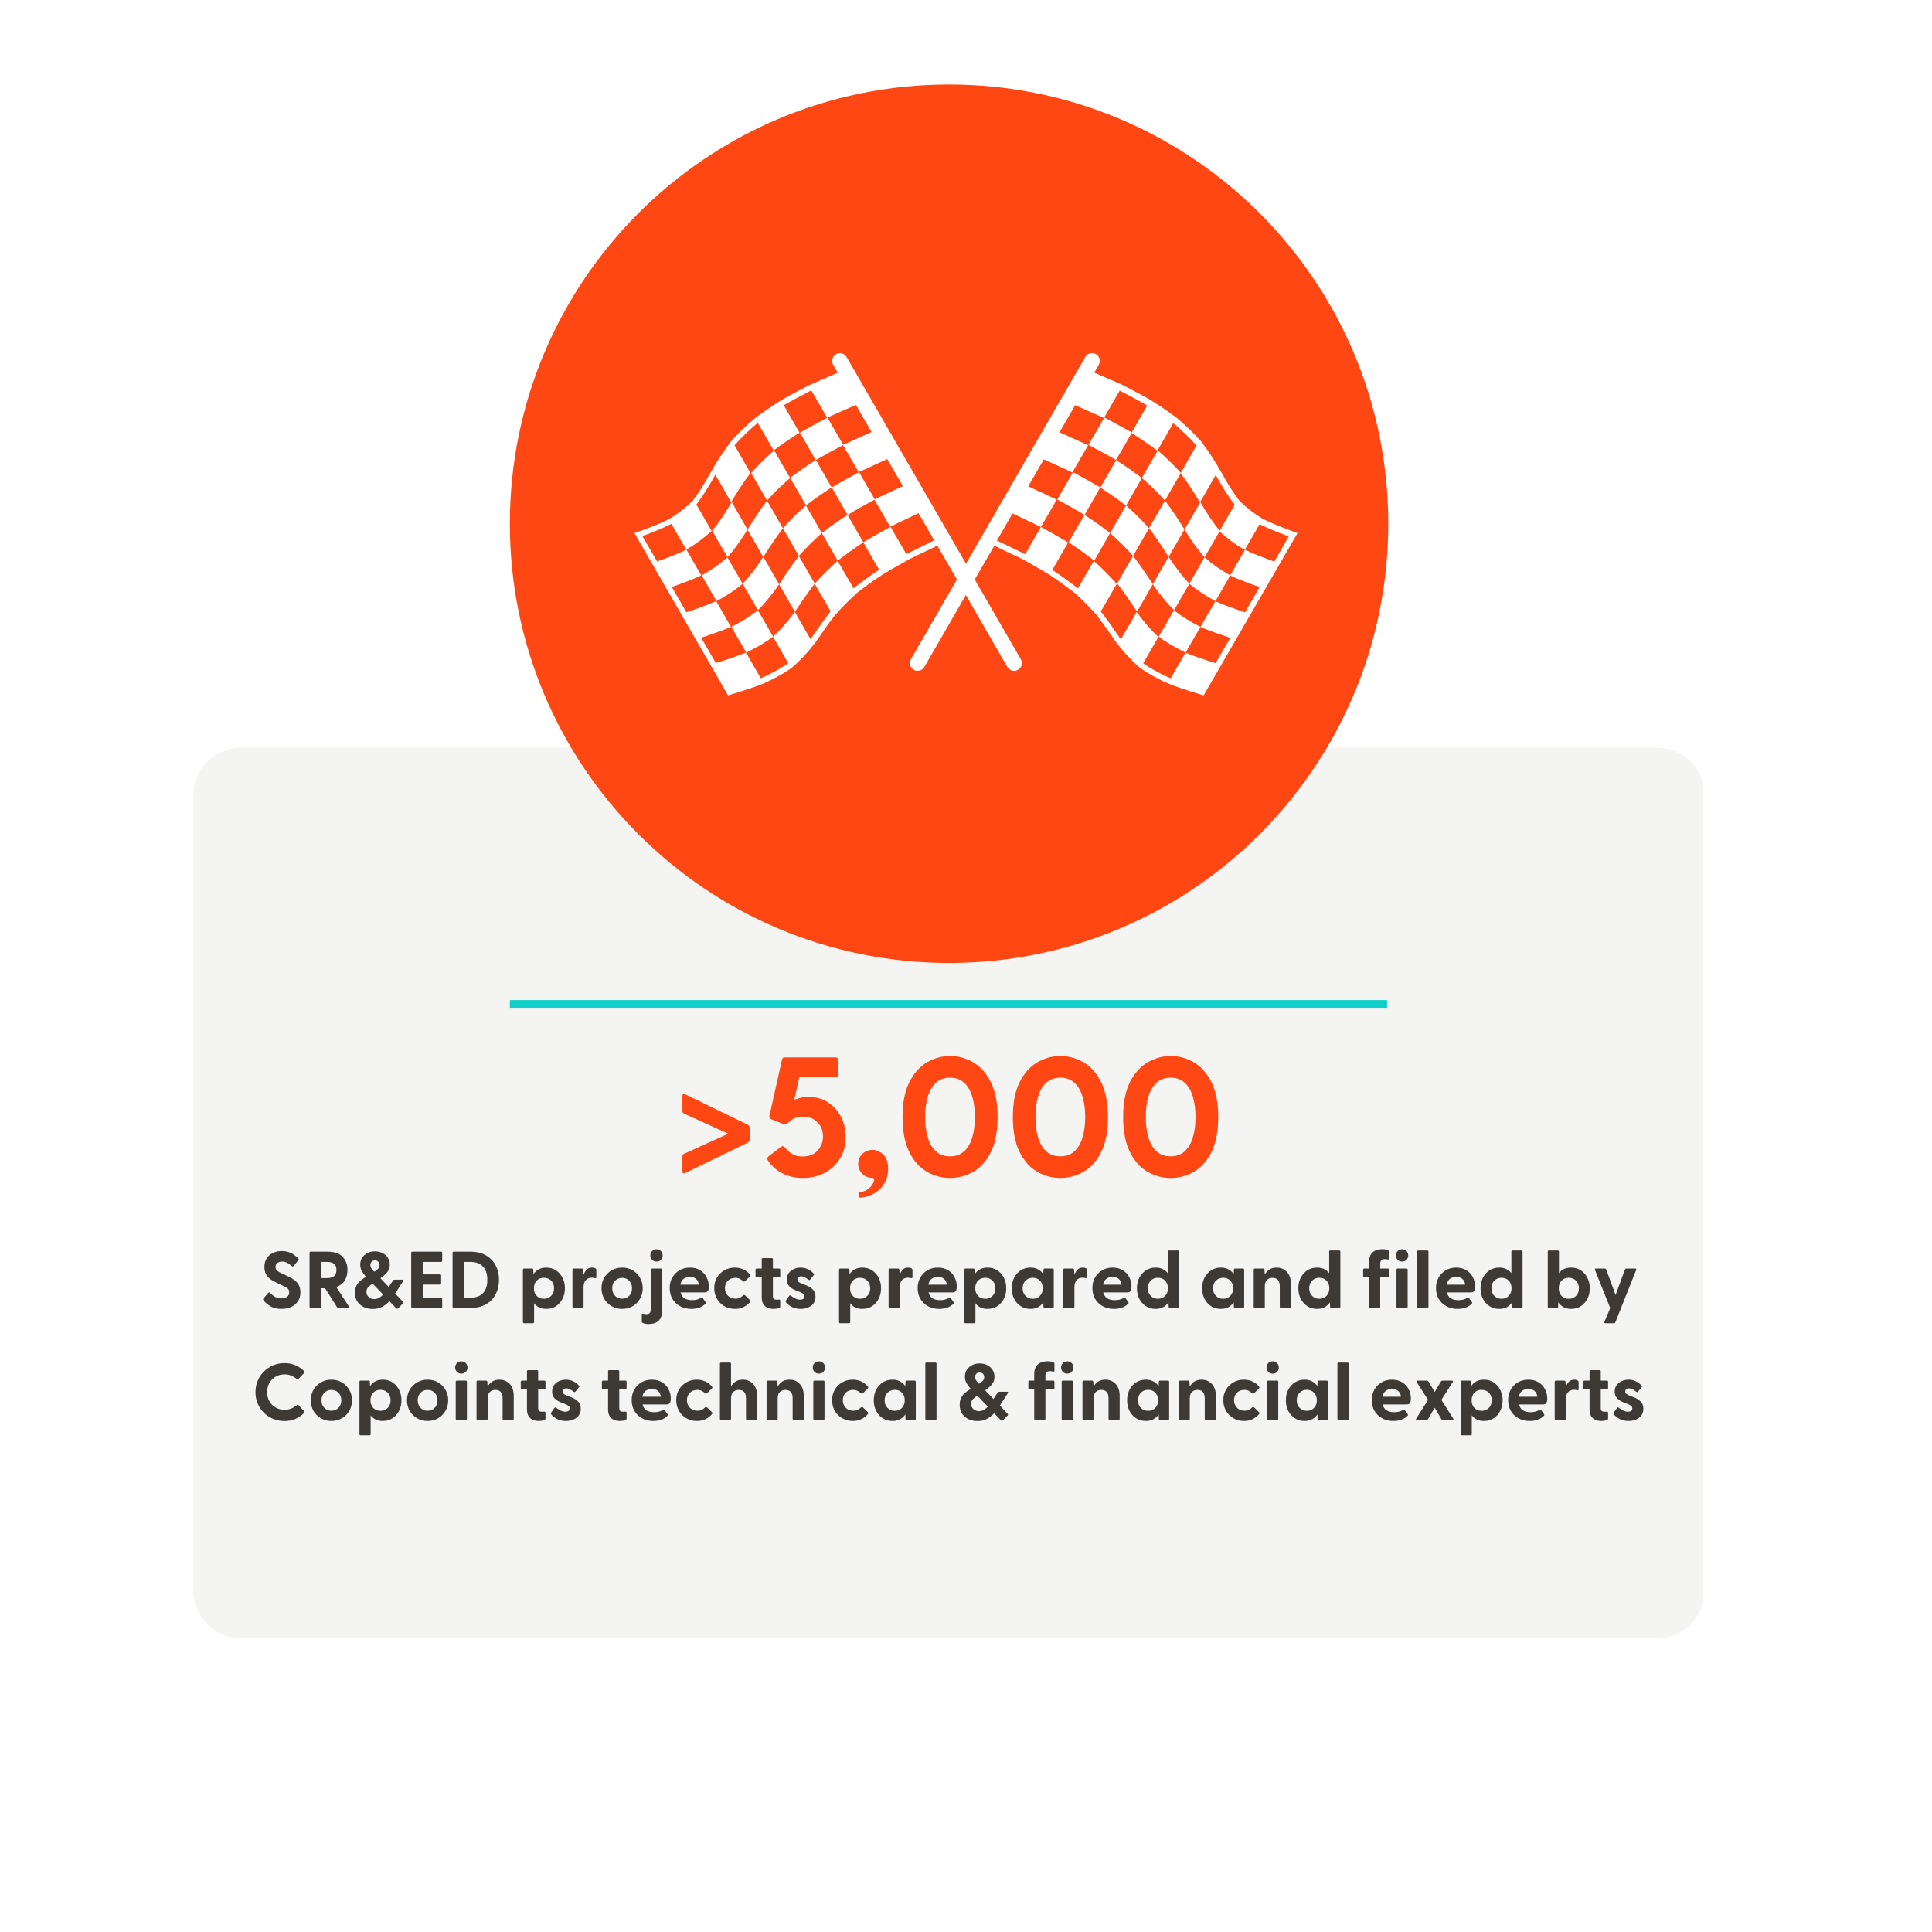 <svg version="1.2" preserveAspectRatio="xMidYMid meet" height="500" viewBox="0 0 375 375" zoomAndPan="magnify" width="500" xmlns:xlink="http://www.w3.org/1999/xlink" xmlns="http://www.w3.org/2000/svg"><defs><clipPath id="0e829e3d9c"><path d="M 37.5 145.113 L 331 145.113 L 331 318.023 L 37.5 318.023 Z M 37.5 145.113"></path></clipPath><clipPath id="5263b8ebfd"><path d="M 321.535 318.023 L 46.887 318.023 C 41.715 318.023 37.5 313.809 37.5 308.637 L 37.5 154.5 C 37.5 149.328 41.715 145.113 46.887 145.113 L 321.535 145.113 C 326.707 145.113 330.922 149.328 330.922 154.5 L 330.922 308.637 C 330.922 313.809 326.707 318.023 321.535 318.023 Z M 321.535 318.023"></path></clipPath><clipPath id="23b0b1be99"><path d="M 98.961 16.402 L 269.461 16.402 L 269.461 186.906 L 98.961 186.906 Z M 98.961 16.402"></path></clipPath><clipPath id="43466901a0"><path d="M 184.211 16.402 C 137.129 16.402 98.961 54.574 98.961 101.656 C 98.961 148.738 137.129 186.906 184.211 186.906 C 231.293 186.906 269.461 148.738 269.461 101.656 C 269.461 54.574 231.293 16.402 184.211 16.402 Z M 184.211 16.402"></path></clipPath><clipPath id="a30aed4f2d"><path d="M 123.102 68.328 L 252 68.328 L 252 135 L 123.102 135 Z M 123.102 68.328"></path></clipPath></defs><g id="68d85c63f9"><rect style="fill:#ffffff;fill-opacity:1;stroke:none;" height="375" y="0" width="375" x="0"></rect><rect style="fill:#ffffff;fill-opacity:1;stroke:none;" height="375" y="0" width="375" x="0"></rect><g clip-path="url(#0e829e3d9c)" clip-rule="nonzero"><g clip-path="url(#5263b8ebfd)" clip-rule="nonzero"><path d="M 37.5 145.113 L 330.637 145.113 L 330.637 318.023 L 37.5 318.023 Z M 37.5 145.113" style="stroke:none;fill-rule:nonzero;fill:#f4f4f3;fill-opacity:1;"></path></g></g><g clip-path="url(#23b0b1be99)" clip-rule="nonzero"><g clip-path="url(#43466901a0)" clip-rule="nonzero"><path d="M 98.961 16.402 L 269.461 16.402 L 269.461 186.906 L 98.961 186.906 Z M 98.961 16.402" style="stroke:none;fill-rule:nonzero;fill:#ff4713;fill-opacity:1;"></path></g></g><path transform="matrix(0.749,0,0,0.749,98.96,194.114)" d="M 0.001 1 L 227.334 1" style="fill:none;stroke-width:2;stroke-linecap:butt;stroke-linejoin:miter;stroke:#10cfc9;stroke-opacity:1;stroke-miterlimit:4;"></path><g style="fill:#3d3935;fill-opacity:1;"><g transform="translate(50.355, 253.875)"><path d="M 4.297 0.188 C 3.453 0.188 2.734 0.016 2.141 -0.328 C 1.547 -0.68 1.086 -1.078 0.766 -1.516 C 0.68 -1.629 0.691 -1.742 0.797 -1.859 L 1.703 -2.906 C 1.816 -3.039 1.938 -3.051 2.062 -2.938 C 2.406 -2.582 2.742 -2.312 3.078 -2.125 C 3.422 -1.945 3.812 -1.859 4.25 -1.859 C 4.707 -1.859 5.078 -1.957 5.359 -2.156 C 5.641 -2.352 5.781 -2.645 5.781 -3.031 C 5.781 -3.395 5.656 -3.664 5.406 -3.844 C 5.164 -4.02 4.852 -4.191 4.469 -4.359 L 3.156 -4.984 C 2.77 -5.16 2.41 -5.375 2.078 -5.625 C 1.742 -5.883 1.473 -6.203 1.266 -6.578 C 1.066 -6.961 0.969 -7.426 0.969 -7.969 C 0.969 -8.633 1.117 -9.191 1.422 -9.641 C 1.723 -10.098 2.129 -10.445 2.641 -10.688 C 3.16 -10.926 3.723 -11.047 4.328 -11.047 C 4.973 -11.047 5.562 -10.922 6.094 -10.672 C 6.625 -10.422 7.102 -10.066 7.531 -9.609 C 7.633 -9.504 7.641 -9.383 7.547 -9.25 L 6.656 -8.172 C 6.551 -8.035 6.438 -8.016 6.312 -8.109 C 5.977 -8.41 5.66 -8.633 5.359 -8.781 C 5.066 -8.926 4.75 -9 4.406 -9 C 4.02 -9 3.707 -8.906 3.469 -8.719 C 3.238 -8.539 3.125 -8.285 3.125 -7.953 C 3.125 -7.629 3.234 -7.383 3.453 -7.219 C 3.672 -7.051 3.984 -6.867 4.391 -6.672 L 5.516 -6.156 C 5.91 -5.969 6.297 -5.75 6.672 -5.5 C 7.047 -5.25 7.352 -4.926 7.594 -4.531 C 7.832 -4.133 7.953 -3.633 7.953 -3.031 C 7.953 -2.301 7.773 -1.695 7.422 -1.219 C 7.078 -0.738 6.625 -0.383 6.062 -0.156 C 5.508 0.07 4.922 0.188 4.297 0.188 Z M 4.297 0.188" style="stroke:none"></path></g></g><g style="fill:#3d3935;fill-opacity:1;"><g transform="translate(59.006, 253.875)"><path d="M 8.719 -0.281 C 8.77 -0.195 8.781 -0.129 8.75 -0.078 C 8.719 -0.023 8.656 0 8.562 0 L 6.688 0 C 6.562 0 6.469 -0.051 6.406 -0.156 L 4.094 -3.828 L 3.312 -3.828 L 3.312 -0.234 C 3.312 -0.078 3.234 0 3.078 0 L 1.312 0 C 1.156 0 1.078 -0.078 1.078 -0.234 L 1.078 -10.688 C 1.078 -10.844 1.156 -10.922 1.312 -10.922 L 4.594 -10.922 C 5.895 -10.922 6.859 -10.594 7.484 -9.938 C 8.117 -9.281 8.438 -8.426 8.438 -7.375 C 8.438 -6.582 8.258 -5.895 7.906 -5.312 C 7.551 -4.738 7.004 -4.32 6.266 -4.062 Z M 3.312 -8.938 L 3.312 -5.797 L 4.516 -5.797 C 4.836 -5.797 5.129 -5.836 5.391 -5.922 C 5.66 -6.016 5.879 -6.176 6.047 -6.406 C 6.211 -6.633 6.297 -6.957 6.297 -7.375 C 6.297 -7.789 6.211 -8.109 6.047 -8.328 C 5.879 -8.555 5.66 -8.711 5.391 -8.797 C 5.129 -8.891 4.836 -8.938 4.516 -8.938 Z M 3.312 -8.938" style="stroke:none"></path></g></g><g style="fill:#3d3935;fill-opacity:1;"><g transform="translate(68.373, 253.875)"><path d="M 3.984 0.203 C 3.367 0.203 2.797 0.082 2.266 -0.156 C 1.742 -0.395 1.32 -0.75 1 -1.219 C 0.688 -1.688 0.531 -2.258 0.531 -2.938 C 0.531 -3.508 0.629 -3.984 0.828 -4.359 C 1.035 -4.734 1.301 -5.051 1.625 -5.312 C 1.957 -5.582 2.305 -5.828 2.672 -6.047 C 2.367 -6.391 2.102 -6.75 1.875 -7.125 C 1.656 -7.508 1.547 -7.938 1.547 -8.406 C 1.547 -8.895 1.664 -9.332 1.906 -9.719 C 2.145 -10.102 2.477 -10.41 2.906 -10.641 C 3.344 -10.867 3.836 -10.984 4.391 -10.984 C 4.961 -10.984 5.461 -10.867 5.891 -10.641 C 6.328 -10.422 6.664 -10.117 6.906 -9.734 C 7.156 -9.348 7.281 -8.906 7.281 -8.406 C 7.281 -7.977 7.191 -7.602 7.016 -7.281 C 6.836 -6.969 6.609 -6.688 6.328 -6.438 C 6.055 -6.195 5.77 -5.973 5.469 -5.766 L 7.078 -4.078 L 7.859 -5.25 C 7.961 -5.406 8.086 -5.484 8.234 -5.484 L 9.781 -5.484 C 9.852 -5.484 9.898 -5.457 9.922 -5.406 C 9.941 -5.352 9.93 -5.297 9.891 -5.234 L 8.328 -2.797 L 9.828 -1.219 C 9.941 -1.102 9.941 -0.988 9.828 -0.875 L 8.906 0.078 C 8.789 0.191 8.676 0.195 8.562 0.094 L 7.219 -1.312 C 6.781 -0.844 6.301 -0.473 5.781 -0.203 C 5.27 0.066 4.672 0.203 3.984 0.203 Z M 4.266 -7.031 C 4.535 -7.195 4.773 -7.379 4.984 -7.578 C 5.191 -7.785 5.297 -8.039 5.297 -8.344 C 5.297 -8.594 5.211 -8.801 5.047 -8.969 C 4.891 -9.145 4.672 -9.234 4.391 -9.234 C 4.117 -9.234 3.906 -9.145 3.75 -8.969 C 3.594 -8.789 3.516 -8.582 3.516 -8.344 C 3.516 -8.125 3.582 -7.906 3.719 -7.688 C 3.863 -7.477 4.047 -7.258 4.266 -7.031 Z M 4.281 -1.719 C 4.613 -1.719 4.922 -1.797 5.203 -1.953 C 5.484 -2.117 5.75 -2.332 6 -2.594 L 3.938 -4.734 C 3.633 -4.523 3.359 -4.297 3.109 -4.047 C 2.867 -3.797 2.75 -3.488 2.75 -3.125 C 2.75 -2.707 2.898 -2.367 3.203 -2.109 C 3.504 -1.848 3.863 -1.719 4.281 -1.719 Z M 4.281 -1.719" style="stroke:none"></path></g></g><g style="fill:#3d3935;fill-opacity:1;"><g transform="translate(78.737, 253.875)"><path d="M 1.312 0 C 1.156 0 1.078 -0.078 1.078 -0.234 L 1.078 -10.688 C 1.078 -10.844 1.156 -10.922 1.312 -10.922 L 6.859 -10.922 C 7.016 -10.922 7.094 -10.844 7.094 -10.688 L 7.094 -9.172 C 7.094 -9.016 7.016 -8.938 6.859 -8.938 L 3.312 -8.938 L 3.312 -6.516 L 6.656 -6.516 C 6.812 -6.516 6.891 -6.438 6.891 -6.281 L 6.891 -4.766 C 6.891 -4.609 6.812 -4.531 6.656 -4.531 L 3.312 -4.531 L 3.312 -1.984 L 6.859 -1.984 C 7.016 -1.984 7.094 -1.906 7.094 -1.75 L 7.094 -0.234 C 7.094 -0.078 7.016 0 6.859 0 Z M 1.312 0" style="stroke:none"></path></g></g><g style="fill:#3d3935;fill-opacity:1;"><g transform="translate(86.764, 253.875)"><path d="M 1.312 0 C 1.156 0 1.078 -0.078 1.078 -0.234 L 1.078 -10.688 C 1.078 -10.844 1.156 -10.922 1.312 -10.922 L 4.516 -10.922 C 5.734 -10.922 6.754 -10.676 7.578 -10.188 C 8.41 -9.707 9.035 -9.055 9.453 -8.234 C 9.879 -7.41 10.094 -6.484 10.094 -5.453 C 10.094 -4.422 9.879 -3.492 9.453 -2.672 C 9.035 -1.859 8.41 -1.207 7.578 -0.719 C 6.754 -0.238 5.734 0 4.516 0 Z M 3.312 -1.984 L 4.484 -1.984 C 5.598 -1.984 6.43 -2.281 6.984 -2.875 C 7.547 -3.477 7.828 -4.336 7.828 -5.453 C 7.828 -6.578 7.547 -7.438 6.984 -8.031 C 6.43 -8.633 5.598 -8.938 4.484 -8.938 L 3.312 -8.938 Z M 3.312 -1.984" style="stroke:none"></path></g></g><g style="fill:#3d3935;fill-opacity:1;"><g transform="translate(97.534, 253.875)"><path d="" style="stroke:none"></path></g></g><g style="fill:#3d3935;fill-opacity:1;"><g transform="translate(100.573, 253.875)"><path d="M 1.156 2.969 C 1 2.969 0.922 2.891 0.922 2.734 L 0.922 -7.406 C 0.922 -7.562 1 -7.641 1.156 -7.641 L 2.703 -7.641 C 2.859 -7.641 2.938 -7.562 2.938 -7.406 L 2.969 -6.562 C 3.227 -6.957 3.562 -7.266 3.969 -7.484 C 4.375 -7.711 4.867 -7.828 5.453 -7.828 C 6.172 -7.828 6.801 -7.648 7.344 -7.297 C 7.883 -6.941 8.305 -6.461 8.609 -5.859 C 8.922 -5.254 9.078 -4.578 9.078 -3.828 C 9.078 -3.066 8.922 -2.383 8.609 -1.781 C 8.305 -1.176 7.883 -0.695 7.344 -0.344 C 6.801 0.008 6.172 0.188 5.453 0.188 C 4.93 0.188 4.473 0.094 4.078 -0.094 C 3.691 -0.289 3.363 -0.562 3.094 -0.906 L 3.094 2.734 C 3.094 2.891 3.016 2.969 2.859 2.969 Z M 5 -1.781 C 5.562 -1.781 6.031 -1.969 6.406 -2.344 C 6.781 -2.719 6.969 -3.211 6.969 -3.828 C 6.969 -4.43 6.781 -4.922 6.406 -5.297 C 6.031 -5.672 5.562 -5.859 5 -5.859 C 4.426 -5.859 3.957 -5.672 3.594 -5.297 C 3.238 -4.922 3.062 -4.43 3.062 -3.828 C 3.062 -3.211 3.238 -2.719 3.594 -2.344 C 3.957 -1.969 4.426 -1.781 5 -1.781 Z M 5 -1.781" style="stroke:none"></path></g></g><g style="fill:#3d3935;fill-opacity:1;"><g transform="translate(110.19, 253.875)"><path d="M 1.156 0 C 1 0 0.922 -0.078 0.922 -0.234 L 0.922 -7.406 C 0.922 -7.562 1 -7.641 1.156 -7.641 L 2.781 -7.641 C 2.938 -7.641 3.016 -7.555 3.016 -7.391 L 3.078 -6.406 C 3.211 -6.812 3.406 -7.148 3.656 -7.422 C 3.914 -7.691 4.27 -7.828 4.719 -7.828 C 4.895 -7.828 5.039 -7.805 5.156 -7.766 C 5.27 -7.734 5.359 -7.691 5.422 -7.641 C 5.516 -7.578 5.562 -7.473 5.562 -7.328 L 5.562 -5.984 C 5.562 -5.805 5.457 -5.742 5.25 -5.797 C 5.164 -5.816 5.078 -5.832 4.984 -5.844 C 4.898 -5.863 4.801 -5.875 4.688 -5.875 C 4.164 -5.875 3.766 -5.707 3.484 -5.375 C 3.211 -5.039 3.078 -4.598 3.078 -4.047 L 3.078 -0.234 C 3.078 -0.078 3 0 2.844 0 Z M 1.156 0" style="stroke:none"></path></g></g><g style="fill:#3d3935;fill-opacity:1;"><g transform="translate(116.222, 253.875)"><path d="M 4.531 0.188 C 3.77 0.188 3.086 0.008 2.484 -0.344 C 1.879 -0.695 1.398 -1.176 1.047 -1.781 C 0.703 -2.395 0.531 -3.078 0.531 -3.828 C 0.531 -4.578 0.703 -5.254 1.047 -5.859 C 1.398 -6.461 1.879 -6.941 2.484 -7.297 C 3.086 -7.648 3.77 -7.828 4.531 -7.828 C 5.301 -7.828 5.984 -7.648 6.578 -7.297 C 7.18 -6.941 7.656 -6.461 8 -5.859 C 8.352 -5.254 8.531 -4.578 8.531 -3.828 C 8.531 -3.078 8.352 -2.395 8 -1.781 C 7.656 -1.176 7.18 -0.695 6.578 -0.344 C 5.984 0.008 5.301 0.188 4.531 0.188 Z M 4.531 -1.797 C 5.07 -1.797 5.523 -1.977 5.891 -2.344 C 6.266 -2.707 6.453 -3.203 6.453 -3.828 C 6.453 -4.441 6.266 -4.93 5.891 -5.297 C 5.523 -5.66 5.07 -5.844 4.531 -5.844 C 4 -5.844 3.547 -5.66 3.172 -5.297 C 2.797 -4.93 2.609 -4.441 2.609 -3.828 C 2.609 -3.203 2.797 -2.707 3.172 -2.344 C 3.547 -1.977 4 -1.797 4.531 -1.797 Z M 4.531 -1.797" style="stroke:none"></path></g></g><g style="fill:#3d3935;fill-opacity:1;"><g transform="translate(125.277, 253.875)"><path d="M 2.156 -9 C 1.812 -9 1.523 -9.113 1.297 -9.344 C 1.066 -9.582 0.953 -9.867 0.953 -10.203 C 0.953 -10.535 1.066 -10.816 1.297 -11.047 C 1.523 -11.273 1.812 -11.391 2.156 -11.391 C 2.5 -11.391 2.781 -11.273 3 -11.047 C 3.227 -10.816 3.344 -10.535 3.344 -10.203 C 3.344 -9.867 3.227 -9.582 3 -9.344 C 2.781 -9.113 2.5 -9 2.156 -9 Z M 0.609 3.125 C 0.398 3.125 0.203 3.109 0.016 3.078 C -0.16 3.055 -0.352 2.992 -0.562 2.891 C -0.656 2.836 -0.703 2.758 -0.703 2.656 L -0.703 1.234 C -0.703 1.141 -0.633 1.102 -0.5 1.125 C -0.375 1.145 -0.258 1.16 -0.156 1.172 C -0.051 1.191 0.047 1.203 0.141 1.203 C 0.516 1.203 0.758 1.113 0.875 0.938 C 1 0.758 1.062 0.531 1.062 0.25 L 1.062 -7.406 C 1.062 -7.562 1.141 -7.641 1.297 -7.641 L 3 -7.641 C 3.156 -7.641 3.234 -7.562 3.234 -7.406 L 3.234 0.547 C 3.234 1.43 3 2.082 2.531 2.5 C 2.07 2.914 1.43 3.125 0.609 3.125 Z M 0.609 3.125" style="stroke:none"></path></g></g><g style="fill:#3d3935;fill-opacity:1;"><g transform="translate(129.454, 253.875)"><path d="M 4.719 0.188 C 3.895 0.188 3.164 0.008 2.531 -0.344 C 1.895 -0.695 1.398 -1.176 1.047 -1.781 C 0.703 -2.395 0.531 -3.086 0.531 -3.859 C 0.531 -4.598 0.691 -5.266 1.016 -5.859 C 1.348 -6.461 1.812 -6.941 2.406 -7.297 C 3 -7.648 3.68 -7.828 4.453 -7.828 C 5.234 -7.828 5.895 -7.656 6.438 -7.312 C 6.988 -6.977 7.406 -6.531 7.688 -5.969 C 7.977 -5.414 8.125 -4.816 8.125 -4.172 C 8.125 -3.805 8.066 -3.52 7.953 -3.312 C 7.836 -3.113 7.613 -3.016 7.281 -3.016 L 2.641 -3.016 C 2.879 -2.016 3.629 -1.516 4.891 -1.516 C 5.191 -1.516 5.484 -1.547 5.766 -1.609 C 6.055 -1.68 6.359 -1.805 6.672 -1.984 C 6.773 -2.047 6.863 -2.023 6.938 -1.922 L 7.516 -1.125 C 7.598 -1.008 7.57 -0.895 7.438 -0.781 C 7.113 -0.457 6.711 -0.211 6.234 -0.047 C 5.766 0.109 5.258 0.188 4.719 0.188 Z M 2.609 -4.516 L 6.203 -4.516 C 6.141 -5.023 5.945 -5.406 5.625 -5.656 C 5.312 -5.914 4.926 -6.047 4.469 -6.047 C 4 -6.047 3.594 -5.914 3.25 -5.656 C 2.914 -5.406 2.703 -5.023 2.609 -4.516 Z M 2.609 -4.516" style="stroke:none"></path></g></g><g style="fill:#3d3935;fill-opacity:1;"><g transform="translate(138.104, 253.875)"><path d="M 4.562 0.188 C 3.801 0.188 3.113 0.008 2.5 -0.344 C 1.883 -0.695 1.398 -1.18 1.047 -1.797 C 0.703 -2.41 0.531 -3.098 0.531 -3.859 C 0.531 -4.609 0.703 -5.281 1.047 -5.875 C 1.398 -6.477 1.879 -6.953 2.484 -7.297 C 3.086 -7.648 3.766 -7.828 4.516 -7.828 C 5.148 -7.828 5.723 -7.703 6.234 -7.453 C 6.742 -7.211 7.16 -6.879 7.484 -6.453 C 7.578 -6.348 7.566 -6.238 7.453 -6.125 L 6.516 -5.203 C 6.453 -5.141 6.379 -5.109 6.297 -5.109 C 6.223 -5.117 6.16 -5.148 6.109 -5.203 C 5.898 -5.41 5.676 -5.566 5.438 -5.672 C 5.195 -5.785 4.922 -5.844 4.609 -5.844 C 4.016 -5.844 3.531 -5.648 3.156 -5.266 C 2.789 -4.879 2.609 -4.41 2.609 -3.859 C 2.609 -3.297 2.789 -2.812 3.156 -2.406 C 3.531 -2 4.031 -1.797 4.656 -1.797 C 4.957 -1.797 5.223 -1.848 5.453 -1.953 C 5.691 -2.066 5.914 -2.227 6.125 -2.438 C 6.176 -2.488 6.238 -2.516 6.312 -2.516 C 6.395 -2.523 6.469 -2.5 6.531 -2.438 L 7.469 -1.516 C 7.582 -1.398 7.594 -1.289 7.5 -1.188 C 7.176 -0.77 6.758 -0.438 6.25 -0.188 C 5.738 0.062 5.176 0.188 4.562 0.188 Z M 4.562 0.188" style="stroke:none"></path></g></g><g style="fill:#3d3935;fill-opacity:1;"><g transform="translate(146.194, 253.875)"><path d="M 3.953 0.188 C 3.555 0.188 3.18 0.117 2.828 -0.016 C 2.484 -0.16 2.203 -0.395 1.984 -0.719 C 1.766 -1.051 1.656 -1.492 1.656 -2.047 L 1.656 -5.969 L 0.688 -5.969 C 0.531 -5.969 0.453 -6.047 0.453 -6.203 L 0.453 -7.406 C 0.453 -7.562 0.531 -7.641 0.688 -7.641 L 1.656 -7.641 L 1.656 -9.438 C 1.656 -9.594 1.734 -9.672 1.891 -9.672 L 3.594 -9.672 C 3.75 -9.672 3.828 -9.594 3.828 -9.438 L 3.828 -7.641 L 5.016 -7.641 C 5.172 -7.641 5.25 -7.562 5.25 -7.406 L 5.25 -6.203 C 5.25 -6.047 5.172 -5.969 5.016 -5.969 L 3.828 -5.969 L 3.828 -2.281 C 3.828 -2.051 3.883 -1.879 4 -1.766 C 4.125 -1.66 4.285 -1.609 4.484 -1.609 C 4.555 -1.609 4.629 -1.609 4.703 -1.609 C 4.785 -1.609 4.875 -1.613 4.969 -1.625 C 5.156 -1.645 5.25 -1.57 5.25 -1.406 L 5.25 -0.266 C 5.25 -0.148 5.176 -0.062 5.031 0 C 4.883 0.07 4.711 0.117 4.516 0.141 C 4.316 0.172 4.129 0.188 3.953 0.188 Z M 3.953 0.188" style="stroke:none"></path></g></g><g style="fill:#3d3935;fill-opacity:1;"><g transform="translate(151.898, 253.875)"><path d="M 3.531 0.188 C 2.895 0.188 2.332 0.066 1.844 -0.172 C 1.363 -0.422 0.973 -0.723 0.672 -1.078 C 0.578 -1.191 0.586 -1.344 0.703 -1.531 L 1.25 -2.297 C 1.312 -2.391 1.375 -2.438 1.438 -2.438 C 1.508 -2.438 1.578 -2.41 1.641 -2.359 C 1.961 -2.117 2.266 -1.93 2.547 -1.797 C 2.828 -1.672 3.113 -1.609 3.406 -1.609 C 3.664 -1.609 3.867 -1.66 4.016 -1.766 C 4.172 -1.867 4.25 -2.031 4.25 -2.25 C 4.25 -2.438 4.188 -2.586 4.062 -2.703 C 3.945 -2.816 3.75 -2.93 3.469 -3.047 L 2.5 -3.438 C 2.008 -3.633 1.609 -3.895 1.297 -4.219 C 0.984 -4.551 0.828 -4.984 0.828 -5.516 C 0.828 -6.004 0.953 -6.422 1.203 -6.766 C 1.453 -7.109 1.781 -7.367 2.188 -7.547 C 2.594 -7.734 3.031 -7.828 3.5 -7.828 C 3.988 -7.828 4.453 -7.727 4.891 -7.531 C 5.336 -7.332 5.723 -7.039 6.047 -6.656 C 6.129 -6.551 6.125 -6.441 6.031 -6.328 L 5.344 -5.5 C 5.25 -5.383 5.129 -5.383 4.984 -5.5 C 4.734 -5.707 4.492 -5.863 4.266 -5.969 C 4.047 -6.082 3.828 -6.141 3.609 -6.141 C 3.359 -6.141 3.172 -6.078 3.047 -5.953 C 2.93 -5.836 2.875 -5.695 2.875 -5.531 C 2.875 -5.344 2.941 -5.191 3.078 -5.078 C 3.223 -4.961 3.398 -4.863 3.609 -4.781 L 4.672 -4.359 C 5.16 -4.16 5.57 -3.891 5.906 -3.547 C 6.238 -3.203 6.398 -2.738 6.391 -2.156 C 6.391 -1.645 6.254 -1.211 5.984 -0.859 C 5.711 -0.516 5.359 -0.254 4.922 -0.078 C 4.492 0.098 4.031 0.188 3.531 0.188 Z M 3.531 0.188" style="stroke:none"></path></g></g><g style="fill:#3d3935;fill-opacity:1;"><g transform="translate(158.896, 253.875)"><path d="" style="stroke:none"></path></g></g><g style="fill:#3d3935;fill-opacity:1;"><g transform="translate(161.935, 253.875)"><path d="M 1.156 2.969 C 1 2.969 0.922 2.891 0.922 2.734 L 0.922 -7.406 C 0.922 -7.562 1 -7.641 1.156 -7.641 L 2.703 -7.641 C 2.859 -7.641 2.938 -7.562 2.938 -7.406 L 2.969 -6.562 C 3.227 -6.957 3.562 -7.266 3.969 -7.484 C 4.375 -7.711 4.867 -7.828 5.453 -7.828 C 6.172 -7.828 6.801 -7.648 7.344 -7.297 C 7.883 -6.941 8.305 -6.461 8.609 -5.859 C 8.922 -5.254 9.078 -4.578 9.078 -3.828 C 9.078 -3.066 8.922 -2.383 8.609 -1.781 C 8.305 -1.176 7.883 -0.695 7.344 -0.344 C 6.801 0.008 6.172 0.188 5.453 0.188 C 4.93 0.188 4.473 0.094 4.078 -0.094 C 3.691 -0.289 3.363 -0.562 3.094 -0.906 L 3.094 2.734 C 3.094 2.891 3.016 2.969 2.859 2.969 Z M 5 -1.781 C 5.562 -1.781 6.031 -1.969 6.406 -2.344 C 6.781 -2.719 6.969 -3.211 6.969 -3.828 C 6.969 -4.43 6.781 -4.922 6.406 -5.297 C 6.031 -5.672 5.562 -5.859 5 -5.859 C 4.426 -5.859 3.957 -5.672 3.594 -5.297 C 3.238 -4.922 3.062 -4.43 3.062 -3.828 C 3.062 -3.211 3.238 -2.719 3.594 -2.344 C 3.957 -1.969 4.426 -1.781 5 -1.781 Z M 5 -1.781" style="stroke:none"></path></g></g><g style="fill:#3d3935;fill-opacity:1;"><g transform="translate(171.552, 253.875)"><path d="M 1.156 0 C 1 0 0.922 -0.078 0.922 -0.234 L 0.922 -7.406 C 0.922 -7.562 1 -7.641 1.156 -7.641 L 2.781 -7.641 C 2.938 -7.641 3.016 -7.555 3.016 -7.391 L 3.078 -6.406 C 3.211 -6.812 3.406 -7.148 3.656 -7.422 C 3.914 -7.691 4.27 -7.828 4.719 -7.828 C 4.895 -7.828 5.039 -7.805 5.156 -7.766 C 5.27 -7.734 5.359 -7.691 5.422 -7.641 C 5.516 -7.578 5.562 -7.473 5.562 -7.328 L 5.562 -5.984 C 5.562 -5.805 5.457 -5.742 5.25 -5.797 C 5.164 -5.816 5.078 -5.832 4.984 -5.844 C 4.898 -5.863 4.801 -5.875 4.688 -5.875 C 4.164 -5.875 3.766 -5.707 3.484 -5.375 C 3.211 -5.039 3.078 -4.598 3.078 -4.047 L 3.078 -0.234 C 3.078 -0.078 3 0 2.844 0 Z M 1.156 0" style="stroke:none"></path></g></g><g style="fill:#3d3935;fill-opacity:1;"><g transform="translate(177.584, 253.875)"><path d="M 4.719 0.188 C 3.895 0.188 3.164 0.008 2.531 -0.344 C 1.895 -0.695 1.398 -1.176 1.047 -1.781 C 0.703 -2.395 0.531 -3.086 0.531 -3.859 C 0.531 -4.598 0.691 -5.266 1.016 -5.859 C 1.348 -6.461 1.812 -6.941 2.406 -7.297 C 3 -7.648 3.68 -7.828 4.453 -7.828 C 5.234 -7.828 5.895 -7.656 6.438 -7.312 C 6.988 -6.977 7.406 -6.531 7.688 -5.969 C 7.977 -5.414 8.125 -4.816 8.125 -4.172 C 8.125 -3.805 8.066 -3.52 7.953 -3.312 C 7.836 -3.113 7.613 -3.016 7.281 -3.016 L 2.641 -3.016 C 2.879 -2.016 3.629 -1.516 4.891 -1.516 C 5.191 -1.516 5.484 -1.547 5.766 -1.609 C 6.055 -1.68 6.359 -1.805 6.672 -1.984 C 6.773 -2.047 6.863 -2.023 6.938 -1.922 L 7.516 -1.125 C 7.598 -1.008 7.57 -0.895 7.438 -0.781 C 7.113 -0.457 6.711 -0.211 6.234 -0.047 C 5.766 0.109 5.258 0.188 4.719 0.188 Z M 2.609 -4.516 L 6.203 -4.516 C 6.141 -5.023 5.945 -5.406 5.625 -5.656 C 5.312 -5.914 4.926 -6.047 4.469 -6.047 C 4 -6.047 3.594 -5.914 3.25 -5.656 C 2.914 -5.406 2.703 -5.023 2.609 -4.516 Z M 2.609 -4.516" style="stroke:none"></path></g></g><g style="fill:#3d3935;fill-opacity:1;"><g transform="translate(186.234, 253.875)"><path d="M 1.156 2.969 C 1 2.969 0.922 2.891 0.922 2.734 L 0.922 -7.406 C 0.922 -7.562 1 -7.641 1.156 -7.641 L 2.703 -7.641 C 2.859 -7.641 2.938 -7.562 2.938 -7.406 L 2.969 -6.562 C 3.227 -6.957 3.562 -7.266 3.969 -7.484 C 4.375 -7.711 4.867 -7.828 5.453 -7.828 C 6.172 -7.828 6.801 -7.648 7.344 -7.297 C 7.883 -6.941 8.305 -6.461 8.609 -5.859 C 8.922 -5.254 9.078 -4.578 9.078 -3.828 C 9.078 -3.066 8.922 -2.383 8.609 -1.781 C 8.305 -1.176 7.883 -0.695 7.344 -0.344 C 6.801 0.008 6.172 0.188 5.453 0.188 C 4.93 0.188 4.473 0.094 4.078 -0.094 C 3.691 -0.289 3.363 -0.562 3.094 -0.906 L 3.094 2.734 C 3.094 2.891 3.016 2.969 2.859 2.969 Z M 5 -1.781 C 5.562 -1.781 6.031 -1.969 6.406 -2.344 C 6.781 -2.719 6.969 -3.211 6.969 -3.828 C 6.969 -4.43 6.781 -4.922 6.406 -5.297 C 6.031 -5.672 5.562 -5.859 5 -5.859 C 4.426 -5.859 3.957 -5.672 3.594 -5.297 C 3.238 -4.922 3.062 -4.43 3.062 -3.828 C 3.062 -3.211 3.238 -2.719 3.594 -2.344 C 3.957 -1.969 4.426 -1.781 5 -1.781 Z M 5 -1.781" style="stroke:none"></path></g></g><g style="fill:#3d3935;fill-opacity:1;"><g transform="translate(195.85, 253.875)"><path d="M 4.156 0.188 C 3.445 0.188 2.816 0.008 2.266 -0.344 C 1.723 -0.695 1.297 -1.176 0.984 -1.781 C 0.68 -2.383 0.531 -3.066 0.531 -3.828 C 0.531 -4.578 0.68 -5.254 0.984 -5.859 C 1.297 -6.461 1.723 -6.941 2.266 -7.297 C 2.816 -7.648 3.445 -7.828 4.156 -7.828 C 4.738 -7.828 5.234 -7.711 5.641 -7.484 C 6.055 -7.266 6.395 -6.957 6.656 -6.562 L 6.688 -7.406 C 6.688 -7.562 6.766 -7.641 6.922 -7.641 L 8.453 -7.641 C 8.609 -7.641 8.688 -7.562 8.688 -7.406 L 8.688 -0.234 C 8.688 -0.078 8.602 0 8.438 0 L 6.922 0 C 6.766 0 6.688 -0.078 6.688 -0.234 L 6.656 -1.078 C 6.395 -0.691 6.055 -0.383 5.641 -0.156 C 5.223 0.07 4.727 0.188 4.156 0.188 Z M 4.609 -1.781 C 5.18 -1.781 5.645 -1.969 6 -2.344 C 6.363 -2.719 6.547 -3.211 6.547 -3.828 C 6.547 -4.43 6.363 -4.922 6 -5.297 C 5.645 -5.672 5.18 -5.859 4.609 -5.859 C 4.047 -5.859 3.578 -5.672 3.203 -5.297 C 2.828 -4.922 2.641 -4.43 2.641 -3.828 C 2.641 -3.211 2.828 -2.719 3.203 -2.344 C 3.578 -1.969 4.047 -1.781 4.609 -1.781 Z M 4.609 -1.781" style="stroke:none"></path></g></g><g style="fill:#3d3935;fill-opacity:1;"><g transform="translate(205.467, 253.875)"><path d="M 1.156 0 C 1 0 0.922 -0.078 0.922 -0.234 L 0.922 -7.406 C 0.922 -7.562 1 -7.641 1.156 -7.641 L 2.781 -7.641 C 2.938 -7.641 3.016 -7.555 3.016 -7.391 L 3.078 -6.406 C 3.211 -6.812 3.406 -7.148 3.656 -7.422 C 3.914 -7.691 4.27 -7.828 4.719 -7.828 C 4.895 -7.828 5.039 -7.805 5.156 -7.766 C 5.27 -7.734 5.359 -7.691 5.422 -7.641 C 5.516 -7.578 5.562 -7.473 5.562 -7.328 L 5.562 -5.984 C 5.562 -5.805 5.457 -5.742 5.25 -5.797 C 5.164 -5.816 5.078 -5.832 4.984 -5.844 C 4.898 -5.863 4.801 -5.875 4.688 -5.875 C 4.164 -5.875 3.766 -5.707 3.484 -5.375 C 3.211 -5.039 3.078 -4.598 3.078 -4.047 L 3.078 -0.234 C 3.078 -0.078 3 0 2.844 0 Z M 1.156 0" style="stroke:none"></path></g></g><g style="fill:#3d3935;fill-opacity:1;"><g transform="translate(211.499, 253.875)"><path d="M 4.719 0.188 C 3.895 0.188 3.164 0.008 2.531 -0.344 C 1.895 -0.695 1.398 -1.176 1.047 -1.781 C 0.703 -2.395 0.531 -3.086 0.531 -3.859 C 0.531 -4.598 0.691 -5.266 1.016 -5.859 C 1.348 -6.461 1.812 -6.941 2.406 -7.297 C 3 -7.648 3.68 -7.828 4.453 -7.828 C 5.234 -7.828 5.895 -7.656 6.438 -7.312 C 6.988 -6.977 7.406 -6.531 7.688 -5.969 C 7.977 -5.414 8.125 -4.816 8.125 -4.172 C 8.125 -3.805 8.066 -3.52 7.953 -3.312 C 7.836 -3.113 7.613 -3.016 7.281 -3.016 L 2.641 -3.016 C 2.879 -2.016 3.629 -1.516 4.891 -1.516 C 5.191 -1.516 5.484 -1.547 5.766 -1.609 C 6.055 -1.68 6.359 -1.805 6.672 -1.984 C 6.773 -2.047 6.863 -2.023 6.938 -1.922 L 7.516 -1.125 C 7.598 -1.008 7.57 -0.895 7.438 -0.781 C 7.113 -0.457 6.711 -0.211 6.234 -0.047 C 5.766 0.109 5.258 0.188 4.719 0.188 Z M 2.609 -4.516 L 6.203 -4.516 C 6.141 -5.023 5.945 -5.406 5.625 -5.656 C 5.312 -5.914 4.926 -6.047 4.469 -6.047 C 4 -6.047 3.594 -5.914 3.25 -5.656 C 2.914 -5.406 2.703 -5.023 2.609 -4.516 Z M 2.609 -4.516" style="stroke:none"></path></g></g><g style="fill:#3d3935;fill-opacity:1;"><g transform="translate(220.149, 253.875)"><path d="M 4.156 0.188 C 3.445 0.188 2.816 0.008 2.266 -0.344 C 1.723 -0.695 1.297 -1.176 0.984 -1.781 C 0.68 -2.383 0.531 -3.066 0.531 -3.828 C 0.531 -4.578 0.68 -5.254 0.984 -5.859 C 1.297 -6.461 1.723 -6.941 2.266 -7.297 C 2.816 -7.648 3.445 -7.828 4.156 -7.828 C 4.688 -7.828 5.145 -7.734 5.531 -7.547 C 5.926 -7.359 6.254 -7.094 6.516 -6.75 L 6.516 -10.922 C 6.516 -11.078 6.594 -11.156 6.75 -11.156 L 8.453 -11.156 C 8.609 -11.156 8.688 -11.078 8.688 -10.922 L 8.688 -0.234 C 8.688 -0.078 8.602 0 8.438 0 L 6.922 0 C 6.766 0 6.688 -0.078 6.688 -0.234 L 6.656 -1.078 C 6.395 -0.691 6.055 -0.383 5.641 -0.156 C 5.223 0.07 4.727 0.188 4.156 0.188 Z M 4.609 -1.781 C 5.18 -1.781 5.645 -1.969 6 -2.344 C 6.363 -2.719 6.547 -3.211 6.547 -3.828 C 6.547 -4.43 6.363 -4.922 6 -5.297 C 5.645 -5.672 5.18 -5.859 4.609 -5.859 C 4.047 -5.859 3.578 -5.672 3.203 -5.297 C 2.828 -4.922 2.641 -4.43 2.641 -3.828 C 2.641 -3.211 2.828 -2.719 3.203 -2.344 C 3.578 -1.969 4.047 -1.781 4.609 -1.781 Z M 4.609 -1.781" style="stroke:none"></path></g></g><g style="fill:#3d3935;fill-opacity:1;"><g transform="translate(229.765, 253.875)"><path d="" style="stroke:none"></path></g></g><g style="fill:#3d3935;fill-opacity:1;"><g transform="translate(232.805, 253.875)"><path d="M 4.156 0.188 C 3.445 0.188 2.816 0.008 2.266 -0.344 C 1.723 -0.695 1.297 -1.176 0.984 -1.781 C 0.68 -2.383 0.531 -3.066 0.531 -3.828 C 0.531 -4.578 0.68 -5.254 0.984 -5.859 C 1.297 -6.461 1.723 -6.941 2.266 -7.297 C 2.816 -7.648 3.445 -7.828 4.156 -7.828 C 4.738 -7.828 5.234 -7.711 5.641 -7.484 C 6.055 -7.266 6.395 -6.957 6.656 -6.562 L 6.688 -7.406 C 6.688 -7.562 6.766 -7.641 6.922 -7.641 L 8.453 -7.641 C 8.609 -7.641 8.688 -7.562 8.688 -7.406 L 8.688 -0.234 C 8.688 -0.078 8.602 0 8.438 0 L 6.922 0 C 6.766 0 6.688 -0.078 6.688 -0.234 L 6.656 -1.078 C 6.395 -0.691 6.055 -0.383 5.641 -0.156 C 5.223 0.07 4.727 0.188 4.156 0.188 Z M 4.609 -1.781 C 5.18 -1.781 5.645 -1.969 6 -2.344 C 6.363 -2.719 6.547 -3.211 6.547 -3.828 C 6.547 -4.43 6.363 -4.922 6 -5.297 C 5.645 -5.672 5.18 -5.859 4.609 -5.859 C 4.047 -5.859 3.578 -5.672 3.203 -5.297 C 2.828 -4.922 2.641 -4.43 2.641 -3.828 C 2.641 -3.211 2.828 -2.719 3.203 -2.344 C 3.578 -1.969 4.047 -1.781 4.609 -1.781 Z M 4.609 -1.781" style="stroke:none"></path></g></g><g style="fill:#3d3935;fill-opacity:1;"><g transform="translate(242.421, 253.875)"><path d="M 1.156 0 C 1 0 0.922 -0.078 0.922 -0.234 L 0.922 -7.406 C 0.922 -7.562 1 -7.641 1.156 -7.641 L 2.781 -7.641 C 2.938 -7.641 3.016 -7.555 3.016 -7.391 L 3.078 -6.484 C 3.297 -6.879 3.586 -7.203 3.953 -7.453 C 4.328 -7.703 4.801 -7.828 5.375 -7.828 C 6.176 -7.828 6.836 -7.551 7.359 -7 C 7.879 -6.445 8.141 -5.672 8.141 -4.672 L 8.141 -0.234 C 8.141 -0.078 8.055 0 7.891 0 L 6.219 0 C 6.062 0 5.984 -0.078 5.984 -0.234 L 5.984 -4.188 C 5.984 -5.289 5.508 -5.844 4.562 -5.844 C 4.125 -5.844 3.766 -5.703 3.484 -5.422 C 3.211 -5.141 3.078 -4.727 3.078 -4.188 L 3.078 -0.234 C 3.078 -0.078 3 0 2.844 0 Z M 1.156 0" style="stroke:none"></path></g></g><g style="fill:#3d3935;fill-opacity:1;"><g transform="translate(251.477, 253.875)"><path d="M 4.156 0.188 C 3.445 0.188 2.816 0.008 2.266 -0.344 C 1.723 -0.695 1.297 -1.176 0.984 -1.781 C 0.68 -2.383 0.531 -3.066 0.531 -3.828 C 0.531 -4.578 0.68 -5.254 0.984 -5.859 C 1.297 -6.461 1.723 -6.941 2.266 -7.297 C 2.816 -7.648 3.445 -7.828 4.156 -7.828 C 4.688 -7.828 5.145 -7.734 5.531 -7.547 C 5.926 -7.359 6.254 -7.094 6.516 -6.75 L 6.516 -10.922 C 6.516 -11.078 6.594 -11.156 6.75 -11.156 L 8.453 -11.156 C 8.609 -11.156 8.688 -11.078 8.688 -10.922 L 8.688 -0.234 C 8.688 -0.078 8.602 0 8.438 0 L 6.922 0 C 6.766 0 6.688 -0.078 6.688 -0.234 L 6.656 -1.078 C 6.395 -0.691 6.055 -0.383 5.641 -0.156 C 5.223 0.07 4.727 0.188 4.156 0.188 Z M 4.609 -1.781 C 5.18 -1.781 5.645 -1.969 6 -2.344 C 6.363 -2.719 6.547 -3.211 6.547 -3.828 C 6.547 -4.43 6.363 -4.922 6 -5.297 C 5.645 -5.672 5.18 -5.859 4.609 -5.859 C 4.047 -5.859 3.578 -5.672 3.203 -5.297 C 2.828 -4.922 2.641 -4.43 2.641 -3.828 C 2.641 -3.211 2.828 -2.719 3.203 -2.344 C 3.578 -1.969 4.047 -1.781 4.609 -1.781 Z M 4.609 -1.781" style="stroke:none"></path></g></g><g style="fill:#3d3935;fill-opacity:1;"><g transform="translate(261.093, 253.875)"><path d="" style="stroke:none"></path></g></g><g style="fill:#3d3935;fill-opacity:1;"><g transform="translate(264.132, 253.875)"><path d="M 1.828 0 C 1.672 0 1.594 -0.078 1.594 -0.234 L 1.594 -5.969 L 0.688 -5.969 C 0.531 -5.969 0.453 -6.047 0.453 -6.203 L 0.453 -7.406 C 0.453 -7.562 0.531 -7.641 0.688 -7.641 L 1.594 -7.641 L 1.594 -8.828 C 1.594 -9.723 1.82 -10.375 2.281 -10.781 C 2.75 -11.195 3.391 -11.406 4.203 -11.406 C 4.422 -11.406 4.617 -11.391 4.797 -11.359 C 4.984 -11.336 5.176 -11.273 5.375 -11.172 C 5.469 -11.129 5.516 -11.051 5.516 -10.938 L 5.516 -9.516 C 5.516 -9.422 5.445 -9.383 5.312 -9.406 C 5.188 -9.426 5.07 -9.441 4.969 -9.453 C 4.863 -9.473 4.77 -9.484 4.688 -9.484 C 4.301 -9.484 4.051 -9.395 3.938 -9.219 C 3.82 -9.039 3.766 -8.812 3.766 -8.531 L 3.766 -7.641 L 5.281 -7.641 C 5.438 -7.641 5.516 -7.562 5.516 -7.406 L 5.516 -6.203 C 5.516 -6.047 5.438 -5.969 5.281 -5.969 L 3.766 -5.969 L 3.766 -0.234 C 3.766 -0.078 3.688 0 3.531 0 Z M 1.828 0" style="stroke:none"></path></g></g><g style="fill:#3d3935;fill-opacity:1;"><g transform="translate(270.118, 253.875)"><path d="M 2.031 -9 C 1.688 -9 1.398 -9.113 1.172 -9.344 C 0.941 -9.582 0.828 -9.867 0.828 -10.203 C 0.828 -10.535 0.941 -10.816 1.172 -11.047 C 1.398 -11.273 1.688 -11.391 2.031 -11.391 C 2.375 -11.391 2.656 -11.273 2.875 -11.047 C 3.102 -10.816 3.219 -10.535 3.219 -10.203 C 3.219 -9.867 3.102 -9.582 2.875 -9.344 C 2.656 -9.113 2.375 -9 2.031 -9 Z M 1.172 0 C 1.016 0 0.938 -0.078 0.938 -0.234 L 0.938 -7.406 C 0.938 -7.562 1.016 -7.641 1.172 -7.641 L 2.875 -7.641 C 3.031 -7.641 3.109 -7.562 3.109 -7.406 L 3.109 -0.234 C 3.109 -0.078 3.031 0 2.875 0 Z M 1.172 0" style="stroke:none"></path></g></g><g style="fill:#3d3935;fill-opacity:1;"><g transform="translate(274.17, 253.875)"><path d="M 1.156 0 C 1 0 0.922 -0.078 0.922 -0.234 L 0.922 -10.922 C 0.922 -11.078 1 -11.156 1.156 -11.156 L 2.859 -11.156 C 3.016 -11.156 3.094 -11.078 3.094 -10.922 L 3.094 -0.234 C 3.094 -0.078 3.016 0 2.859 0 Z M 1.156 0" style="stroke:none"></path></g></g><g style="fill:#3d3935;fill-opacity:1;"><g transform="translate(278.191, 253.875)"><path d="M 4.719 0.188 C 3.895 0.188 3.164 0.008 2.531 -0.344 C 1.895 -0.695 1.398 -1.176 1.047 -1.781 C 0.703 -2.395 0.531 -3.086 0.531 -3.859 C 0.531 -4.598 0.691 -5.266 1.016 -5.859 C 1.348 -6.461 1.812 -6.941 2.406 -7.297 C 3 -7.648 3.68 -7.828 4.453 -7.828 C 5.234 -7.828 5.895 -7.656 6.438 -7.312 C 6.988 -6.977 7.406 -6.531 7.688 -5.969 C 7.977 -5.414 8.125 -4.816 8.125 -4.172 C 8.125 -3.805 8.066 -3.52 7.953 -3.312 C 7.836 -3.113 7.613 -3.016 7.281 -3.016 L 2.641 -3.016 C 2.879 -2.016 3.629 -1.516 4.891 -1.516 C 5.191 -1.516 5.484 -1.547 5.766 -1.609 C 6.055 -1.68 6.359 -1.805 6.672 -1.984 C 6.773 -2.047 6.863 -2.023 6.938 -1.922 L 7.516 -1.125 C 7.598 -1.008 7.57 -0.895 7.438 -0.781 C 7.113 -0.457 6.711 -0.211 6.234 -0.047 C 5.766 0.109 5.258 0.188 4.719 0.188 Z M 2.609 -4.516 L 6.203 -4.516 C 6.141 -5.023 5.945 -5.406 5.625 -5.656 C 5.312 -5.914 4.926 -6.047 4.469 -6.047 C 4 -6.047 3.594 -5.914 3.25 -5.656 C 2.914 -5.406 2.703 -5.023 2.609 -4.516 Z M 2.609 -4.516" style="stroke:none"></path></g></g><g style="fill:#3d3935;fill-opacity:1;"><g transform="translate(286.841, 253.875)"><path d="M 4.156 0.188 C 3.445 0.188 2.816 0.008 2.266 -0.344 C 1.723 -0.695 1.297 -1.176 0.984 -1.781 C 0.68 -2.383 0.531 -3.066 0.531 -3.828 C 0.531 -4.578 0.68 -5.254 0.984 -5.859 C 1.297 -6.461 1.723 -6.941 2.266 -7.297 C 2.816 -7.648 3.445 -7.828 4.156 -7.828 C 4.688 -7.828 5.145 -7.734 5.531 -7.547 C 5.926 -7.359 6.254 -7.094 6.516 -6.75 L 6.516 -10.922 C 6.516 -11.078 6.594 -11.156 6.75 -11.156 L 8.453 -11.156 C 8.609 -11.156 8.688 -11.078 8.688 -10.922 L 8.688 -0.234 C 8.688 -0.078 8.602 0 8.438 0 L 6.922 0 C 6.766 0 6.688 -0.078 6.688 -0.234 L 6.656 -1.078 C 6.395 -0.691 6.055 -0.383 5.641 -0.156 C 5.223 0.07 4.727 0.188 4.156 0.188 Z M 4.609 -1.781 C 5.18 -1.781 5.645 -1.969 6 -2.344 C 6.363 -2.719 6.547 -3.211 6.547 -3.828 C 6.547 -4.43 6.363 -4.922 6 -5.297 C 5.645 -5.672 5.18 -5.859 4.609 -5.859 C 4.047 -5.859 3.578 -5.672 3.203 -5.297 C 2.828 -4.922 2.641 -4.43 2.641 -3.828 C 2.641 -3.211 2.828 -2.719 3.203 -2.344 C 3.578 -1.969 4.047 -1.781 4.609 -1.781 Z M 4.609 -1.781" style="stroke:none"></path></g></g><g style="fill:#3d3935;fill-opacity:1;"><g transform="translate(296.458, 253.875)"><path d="" style="stroke:none"></path></g></g><g style="fill:#3d3935;fill-opacity:1;"><g transform="translate(299.497, 253.875)"><path d="M 5.453 0.188 C 4.879 0.188 4.391 0.07 3.984 -0.156 C 3.578 -0.383 3.238 -0.691 2.969 -1.078 L 2.938 -0.234 C 2.938 -0.078 2.859 0 2.703 0 L 1.172 0 C 1.004 0 0.922 -0.078 0.922 -0.234 L 0.922 -10.922 C 0.922 -11.078 1 -11.156 1.156 -11.156 L 2.859 -11.156 C 3.016 -11.156 3.094 -11.078 3.094 -10.922 L 3.094 -6.75 C 3.352 -7.094 3.676 -7.359 4.062 -7.547 C 4.457 -7.734 4.922 -7.828 5.453 -7.828 C 6.172 -7.828 6.801 -7.648 7.344 -7.297 C 7.883 -6.941 8.305 -6.461 8.609 -5.859 C 8.922 -5.254 9.078 -4.578 9.078 -3.828 C 9.078 -3.066 8.922 -2.383 8.609 -1.781 C 8.305 -1.176 7.883 -0.695 7.344 -0.344 C 6.801 0.008 6.172 0.188 5.453 0.188 Z M 5 -1.781 C 5.562 -1.781 6.031 -1.969 6.406 -2.344 C 6.781 -2.719 6.969 -3.211 6.969 -3.828 C 6.969 -4.43 6.781 -4.922 6.406 -5.297 C 6.031 -5.672 5.562 -5.859 5 -5.859 C 4.426 -5.859 3.957 -5.672 3.594 -5.297 C 3.238 -4.922 3.062 -4.43 3.062 -3.828 C 3.062 -3.211 3.238 -2.719 3.594 -2.344 C 3.957 -1.969 4.426 -1.781 5 -1.781 Z M 5 -1.781" style="stroke:none"></path></g></g><g style="fill:#3d3935;fill-opacity:1;"><g transform="translate(309.114, 253.875)"><path d="M 2.5 2.969 C 2.289 2.969 2.227 2.879 2.312 2.703 L 3.422 0.016 L 0.469 -7.375 C 0.406 -7.551 0.469 -7.641 0.656 -7.641 L 2.375 -7.641 C 2.52 -7.641 2.613 -7.578 2.656 -7.453 L 4.469 -2.5 L 6.281 -7.453 C 6.332 -7.578 6.426 -7.641 6.562 -7.641 L 8.281 -7.641 C 8.469 -7.641 8.531 -7.551 8.469 -7.375 L 4.422 2.781 C 4.379 2.906 4.285 2.969 4.141 2.969 Z M 2.5 2.969" style="stroke:none"></path></g></g><g style="fill:#3d3935;fill-opacity:1;"><g transform="translate(48.82, 275.625)"><path d="M 6.391 0.203 C 5.609 0.203 4.879 0.062 4.203 -0.219 C 3.523 -0.5 2.926 -0.895 2.406 -1.406 C 1.895 -1.914 1.492 -2.508 1.203 -3.188 C 0.91 -3.863 0.766 -4.602 0.766 -5.406 C 0.766 -6.207 0.91 -6.945 1.203 -7.625 C 1.492 -8.312 1.895 -8.91 2.406 -9.422 C 2.926 -9.93 3.523 -10.328 4.203 -10.609 C 4.879 -10.898 5.609 -11.047 6.391 -11.047 C 7.172 -11.047 7.883 -10.906 8.531 -10.625 C 9.176 -10.344 9.738 -9.957 10.219 -9.469 C 10.32 -9.363 10.32 -9.254 10.219 -9.141 L 9.125 -7.969 C 9.031 -7.852 8.922 -7.848 8.797 -7.953 C 8.473 -8.223 8.113 -8.441 7.719 -8.609 C 7.32 -8.773 6.879 -8.859 6.391 -8.859 C 5.754 -8.859 5.18 -8.707 4.672 -8.406 C 4.16 -8.102 3.758 -7.691 3.469 -7.172 C 3.176 -6.66 3.031 -6.07 3.031 -5.406 C 3.031 -4.75 3.176 -4.16 3.469 -3.641 C 3.758 -3.129 4.16 -2.723 4.672 -2.422 C 5.18 -2.129 5.754 -1.984 6.391 -1.984 C 6.879 -1.984 7.32 -2.066 7.719 -2.234 C 8.113 -2.398 8.473 -2.617 8.797 -2.891 C 8.922 -2.992 9.031 -2.988 9.125 -2.875 L 10.219 -1.703 C 10.32 -1.598 10.32 -1.492 10.219 -1.391 C 9.738 -0.898 9.176 -0.508 8.531 -0.219 C 7.883 0.062 7.172 0.203 6.391 0.203 Z M 6.391 0.203" style="stroke:none"></path></g></g><g style="fill:#3d3935;fill-opacity:1;"><g transform="translate(59.793, 275.625)"><path d="M 4.531 0.188 C 3.77 0.188 3.086 0.008 2.484 -0.344 C 1.879 -0.695 1.398 -1.176 1.047 -1.781 C 0.703 -2.395 0.531 -3.078 0.531 -3.828 C 0.531 -4.578 0.703 -5.254 1.047 -5.859 C 1.398 -6.461 1.879 -6.941 2.484 -7.297 C 3.086 -7.648 3.77 -7.828 4.531 -7.828 C 5.301 -7.828 5.984 -7.648 6.578 -7.297 C 7.18 -6.941 7.656 -6.461 8 -5.859 C 8.352 -5.254 8.531 -4.578 8.531 -3.828 C 8.531 -3.078 8.352 -2.395 8 -1.781 C 7.656 -1.176 7.18 -0.695 6.578 -0.344 C 5.984 0.008 5.301 0.188 4.531 0.188 Z M 4.531 -1.797 C 5.07 -1.797 5.523 -1.977 5.891 -2.344 C 6.266 -2.707 6.453 -3.203 6.453 -3.828 C 6.453 -4.441 6.266 -4.93 5.891 -5.297 C 5.523 -5.66 5.07 -5.844 4.531 -5.844 C 4 -5.844 3.547 -5.66 3.172 -5.297 C 2.797 -4.93 2.609 -4.441 2.609 -3.828 C 2.609 -3.203 2.797 -2.707 3.172 -2.344 C 3.547 -1.977 4 -1.797 4.531 -1.797 Z M 4.531 -1.797" style="stroke:none"></path></g></g><g style="fill:#3d3935;fill-opacity:1;"><g transform="translate(68.848, 275.625)"><path d="M 1.156 2.969 C 1 2.969 0.922 2.891 0.922 2.734 L 0.922 -7.406 C 0.922 -7.562 1 -7.641 1.156 -7.641 L 2.703 -7.641 C 2.859 -7.641 2.938 -7.562 2.938 -7.406 L 2.969 -6.562 C 3.227 -6.957 3.562 -7.266 3.969 -7.484 C 4.375 -7.711 4.867 -7.828 5.453 -7.828 C 6.172 -7.828 6.801 -7.648 7.344 -7.297 C 7.883 -6.941 8.305 -6.461 8.609 -5.859 C 8.922 -5.254 9.078 -4.578 9.078 -3.828 C 9.078 -3.066 8.922 -2.383 8.609 -1.781 C 8.305 -1.176 7.883 -0.695 7.344 -0.344 C 6.801 0.008 6.172 0.188 5.453 0.188 C 4.93 0.188 4.473 0.094 4.078 -0.094 C 3.691 -0.289 3.363 -0.562 3.094 -0.906 L 3.094 2.734 C 3.094 2.891 3.016 2.969 2.859 2.969 Z M 5 -1.781 C 5.562 -1.781 6.031 -1.969 6.406 -2.344 C 6.781 -2.719 6.969 -3.211 6.969 -3.828 C 6.969 -4.43 6.781 -4.922 6.406 -5.297 C 6.031 -5.672 5.562 -5.859 5 -5.859 C 4.426 -5.859 3.957 -5.672 3.594 -5.297 C 3.238 -4.922 3.062 -4.43 3.062 -3.828 C 3.062 -3.211 3.238 -2.719 3.594 -2.344 C 3.957 -1.969 4.426 -1.781 5 -1.781 Z M 5 -1.781" style="stroke:none"></path></g></g><g style="fill:#3d3935;fill-opacity:1;"><g transform="translate(78.465, 275.625)"><path d="M 4.531 0.188 C 3.77 0.188 3.086 0.008 2.484 -0.344 C 1.879 -0.695 1.398 -1.176 1.047 -1.781 C 0.703 -2.395 0.531 -3.078 0.531 -3.828 C 0.531 -4.578 0.703 -5.254 1.047 -5.859 C 1.398 -6.461 1.879 -6.941 2.484 -7.297 C 3.086 -7.648 3.77 -7.828 4.531 -7.828 C 5.301 -7.828 5.984 -7.648 6.578 -7.297 C 7.18 -6.941 7.656 -6.461 8 -5.859 C 8.352 -5.254 8.531 -4.578 8.531 -3.828 C 8.531 -3.078 8.352 -2.395 8 -1.781 C 7.656 -1.176 7.18 -0.695 6.578 -0.344 C 5.984 0.008 5.301 0.188 4.531 0.188 Z M 4.531 -1.797 C 5.07 -1.797 5.523 -1.977 5.891 -2.344 C 6.266 -2.707 6.453 -3.203 6.453 -3.828 C 6.453 -4.441 6.266 -4.93 5.891 -5.297 C 5.523 -5.66 5.07 -5.844 4.531 -5.844 C 4 -5.844 3.547 -5.66 3.172 -5.297 C 2.797 -4.93 2.609 -4.441 2.609 -3.828 C 2.609 -3.203 2.797 -2.707 3.172 -2.344 C 3.547 -1.977 4 -1.797 4.531 -1.797 Z M 4.531 -1.797" style="stroke:none"></path></g></g><g style="fill:#3d3935;fill-opacity:1;"><g transform="translate(87.52, 275.625)"><path d="M 2.031 -9 C 1.688 -9 1.398 -9.113 1.172 -9.344 C 0.941 -9.582 0.828 -9.867 0.828 -10.203 C 0.828 -10.535 0.941 -10.816 1.172 -11.047 C 1.398 -11.273 1.688 -11.391 2.031 -11.391 C 2.375 -11.391 2.656 -11.273 2.875 -11.047 C 3.102 -10.816 3.219 -10.535 3.219 -10.203 C 3.219 -9.867 3.102 -9.582 2.875 -9.344 C 2.656 -9.113 2.375 -9 2.031 -9 Z M 1.172 0 C 1.016 0 0.938 -0.078 0.938 -0.234 L 0.938 -7.406 C 0.938 -7.562 1.016 -7.641 1.172 -7.641 L 2.875 -7.641 C 3.031 -7.641 3.109 -7.562 3.109 -7.406 L 3.109 -0.234 C 3.109 -0.078 3.031 0 2.875 0 Z M 1.172 0" style="stroke:none"></path></g></g><g style="fill:#3d3935;fill-opacity:1;"><g transform="translate(91.573, 275.625)"><path d="M 1.156 0 C 1 0 0.922 -0.078 0.922 -0.234 L 0.922 -7.406 C 0.922 -7.562 1 -7.641 1.156 -7.641 L 2.781 -7.641 C 2.938 -7.641 3.016 -7.555 3.016 -7.391 L 3.078 -6.484 C 3.297 -6.879 3.586 -7.203 3.953 -7.453 C 4.328 -7.703 4.801 -7.828 5.375 -7.828 C 6.176 -7.828 6.836 -7.551 7.359 -7 C 7.879 -6.445 8.141 -5.672 8.141 -4.672 L 8.141 -0.234 C 8.141 -0.078 8.055 0 7.891 0 L 6.219 0 C 6.062 0 5.984 -0.078 5.984 -0.234 L 5.984 -4.188 C 5.984 -5.289 5.508 -5.844 4.562 -5.844 C 4.125 -5.844 3.766 -5.703 3.484 -5.422 C 3.211 -5.141 3.078 -4.727 3.078 -4.188 L 3.078 -0.234 C 3.078 -0.078 3 0 2.844 0 Z M 1.156 0" style="stroke:none"></path></g></g><g style="fill:#3d3935;fill-opacity:1;"><g transform="translate(100.628, 275.625)"><path d="M 3.953 0.188 C 3.555 0.188 3.18 0.117 2.828 -0.016 C 2.484 -0.16 2.203 -0.395 1.984 -0.719 C 1.766 -1.051 1.656 -1.492 1.656 -2.047 L 1.656 -5.969 L 0.688 -5.969 C 0.531 -5.969 0.453 -6.047 0.453 -6.203 L 0.453 -7.406 C 0.453 -7.562 0.531 -7.641 0.688 -7.641 L 1.656 -7.641 L 1.656 -9.438 C 1.656 -9.594 1.734 -9.672 1.891 -9.672 L 3.594 -9.672 C 3.75 -9.672 3.828 -9.594 3.828 -9.438 L 3.828 -7.641 L 5.016 -7.641 C 5.172 -7.641 5.25 -7.562 5.25 -7.406 L 5.25 -6.203 C 5.25 -6.047 5.172 -5.969 5.016 -5.969 L 3.828 -5.969 L 3.828 -2.281 C 3.828 -2.051 3.883 -1.879 4 -1.766 C 4.125 -1.66 4.285 -1.609 4.484 -1.609 C 4.555 -1.609 4.629 -1.609 4.703 -1.609 C 4.785 -1.609 4.875 -1.613 4.969 -1.625 C 5.156 -1.645 5.25 -1.57 5.25 -1.406 L 5.25 -0.266 C 5.25 -0.148 5.176 -0.062 5.031 0 C 4.883 0.07 4.711 0.117 4.516 0.141 C 4.316 0.172 4.129 0.188 3.953 0.188 Z M 3.953 0.188" style="stroke:none"></path></g></g><g style="fill:#3d3935;fill-opacity:1;"><g transform="translate(106.332, 275.625)"><path d="M 3.531 0.188 C 2.895 0.188 2.332 0.066 1.844 -0.172 C 1.363 -0.422 0.973 -0.723 0.672 -1.078 C 0.578 -1.191 0.586 -1.344 0.703 -1.531 L 1.25 -2.297 C 1.312 -2.391 1.375 -2.438 1.438 -2.438 C 1.508 -2.438 1.578 -2.41 1.641 -2.359 C 1.961 -2.117 2.266 -1.93 2.547 -1.797 C 2.828 -1.672 3.113 -1.609 3.406 -1.609 C 3.664 -1.609 3.867 -1.66 4.016 -1.766 C 4.172 -1.867 4.25 -2.031 4.25 -2.25 C 4.25 -2.438 4.188 -2.586 4.062 -2.703 C 3.945 -2.816 3.75 -2.93 3.469 -3.047 L 2.5 -3.438 C 2.008 -3.633 1.609 -3.895 1.297 -4.219 C 0.984 -4.551 0.828 -4.984 0.828 -5.516 C 0.828 -6.004 0.953 -6.422 1.203 -6.766 C 1.453 -7.109 1.781 -7.367 2.188 -7.547 C 2.594 -7.734 3.031 -7.828 3.5 -7.828 C 3.988 -7.828 4.453 -7.727 4.891 -7.531 C 5.336 -7.332 5.723 -7.039 6.047 -6.656 C 6.129 -6.551 6.125 -6.441 6.031 -6.328 L 5.344 -5.5 C 5.25 -5.383 5.129 -5.383 4.984 -5.5 C 4.734 -5.707 4.492 -5.863 4.266 -5.969 C 4.047 -6.082 3.828 -6.141 3.609 -6.141 C 3.359 -6.141 3.172 -6.078 3.047 -5.953 C 2.93 -5.836 2.875 -5.695 2.875 -5.531 C 2.875 -5.344 2.941 -5.191 3.078 -5.078 C 3.223 -4.961 3.398 -4.863 3.609 -4.781 L 4.672 -4.359 C 5.16 -4.16 5.57 -3.891 5.906 -3.547 C 6.238 -3.203 6.398 -2.738 6.391 -2.156 C 6.391 -1.645 6.254 -1.211 5.984 -0.859 C 5.711 -0.516 5.359 -0.254 4.922 -0.078 C 4.492 0.098 4.031 0.188 3.531 0.188 Z M 3.531 0.188" style="stroke:none"></path></g></g><g style="fill:#3d3935;fill-opacity:1;"><g transform="translate(113.331, 275.625)"><path d="" style="stroke:none"></path></g></g><g style="fill:#3d3935;fill-opacity:1;"><g transform="translate(116.37, 275.625)"><path d="M 3.953 0.188 C 3.555 0.188 3.18 0.117 2.828 -0.016 C 2.484 -0.16 2.203 -0.395 1.984 -0.719 C 1.766 -1.051 1.656 -1.492 1.656 -2.047 L 1.656 -5.969 L 0.688 -5.969 C 0.531 -5.969 0.453 -6.047 0.453 -6.203 L 0.453 -7.406 C 0.453 -7.562 0.531 -7.641 0.688 -7.641 L 1.656 -7.641 L 1.656 -9.438 C 1.656 -9.594 1.734 -9.672 1.891 -9.672 L 3.594 -9.672 C 3.75 -9.672 3.828 -9.594 3.828 -9.438 L 3.828 -7.641 L 5.016 -7.641 C 5.172 -7.641 5.25 -7.562 5.25 -7.406 L 5.25 -6.203 C 5.25 -6.047 5.172 -5.969 5.016 -5.969 L 3.828 -5.969 L 3.828 -2.281 C 3.828 -2.051 3.883 -1.879 4 -1.766 C 4.125 -1.66 4.285 -1.609 4.484 -1.609 C 4.555 -1.609 4.629 -1.609 4.703 -1.609 C 4.785 -1.609 4.875 -1.613 4.969 -1.625 C 5.156 -1.645 5.25 -1.57 5.25 -1.406 L 5.25 -0.266 C 5.25 -0.148 5.176 -0.062 5.031 0 C 4.883 0.07 4.711 0.117 4.516 0.141 C 4.316 0.172 4.129 0.188 3.953 0.188 Z M 3.953 0.188" style="stroke:none"></path></g></g><g style="fill:#3d3935;fill-opacity:1;"><g transform="translate(122.074, 275.625)"><path d="M 4.719 0.188 C 3.895 0.188 3.164 0.008 2.531 -0.344 C 1.895 -0.695 1.398 -1.176 1.047 -1.781 C 0.703 -2.395 0.531 -3.086 0.531 -3.859 C 0.531 -4.598 0.691 -5.266 1.016 -5.859 C 1.348 -6.461 1.812 -6.941 2.406 -7.297 C 3 -7.648 3.68 -7.828 4.453 -7.828 C 5.234 -7.828 5.895 -7.656 6.438 -7.312 C 6.988 -6.977 7.406 -6.531 7.688 -5.969 C 7.977 -5.414 8.125 -4.816 8.125 -4.172 C 8.125 -3.805 8.066 -3.52 7.953 -3.312 C 7.836 -3.113 7.613 -3.016 7.281 -3.016 L 2.641 -3.016 C 2.879 -2.016 3.629 -1.516 4.891 -1.516 C 5.191 -1.516 5.484 -1.547 5.766 -1.609 C 6.055 -1.68 6.359 -1.805 6.672 -1.984 C 6.773 -2.047 6.863 -2.023 6.938 -1.922 L 7.516 -1.125 C 7.598 -1.008 7.57 -0.895 7.438 -0.781 C 7.113 -0.457 6.711 -0.211 6.234 -0.047 C 5.766 0.109 5.258 0.188 4.719 0.188 Z M 2.609 -4.516 L 6.203 -4.516 C 6.141 -5.023 5.945 -5.406 5.625 -5.656 C 5.312 -5.914 4.926 -6.047 4.469 -6.047 C 4 -6.047 3.594 -5.914 3.25 -5.656 C 2.914 -5.406 2.703 -5.023 2.609 -4.516 Z M 2.609 -4.516" style="stroke:none"></path></g></g><g style="fill:#3d3935;fill-opacity:1;"><g transform="translate(130.725, 275.625)"><path d="M 4.562 0.188 C 3.801 0.188 3.113 0.008 2.5 -0.344 C 1.883 -0.695 1.398 -1.18 1.047 -1.797 C 0.703 -2.41 0.531 -3.098 0.531 -3.859 C 0.531 -4.609 0.703 -5.281 1.047 -5.875 C 1.398 -6.477 1.879 -6.953 2.484 -7.297 C 3.086 -7.648 3.766 -7.828 4.516 -7.828 C 5.148 -7.828 5.723 -7.703 6.234 -7.453 C 6.742 -7.211 7.16 -6.879 7.484 -6.453 C 7.578 -6.348 7.566 -6.238 7.453 -6.125 L 6.516 -5.203 C 6.453 -5.141 6.379 -5.109 6.297 -5.109 C 6.223 -5.117 6.16 -5.148 6.109 -5.203 C 5.898 -5.41 5.676 -5.566 5.438 -5.672 C 5.195 -5.785 4.922 -5.844 4.609 -5.844 C 4.016 -5.844 3.531 -5.648 3.156 -5.266 C 2.789 -4.879 2.609 -4.41 2.609 -3.859 C 2.609 -3.297 2.789 -2.812 3.156 -2.406 C 3.531 -2 4.031 -1.797 4.656 -1.797 C 4.957 -1.797 5.223 -1.848 5.453 -1.953 C 5.691 -2.066 5.914 -2.227 6.125 -2.438 C 6.176 -2.488 6.238 -2.516 6.312 -2.516 C 6.395 -2.523 6.469 -2.5 6.531 -2.438 L 7.469 -1.516 C 7.582 -1.398 7.594 -1.289 7.5 -1.188 C 7.176 -0.77 6.758 -0.438 6.25 -0.188 C 5.738 0.062 5.176 0.188 4.562 0.188 Z M 4.562 0.188" style="stroke:none"></path></g></g><g style="fill:#3d3935;fill-opacity:1;"><g transform="translate(138.814, 275.625)"><path d="M 5.375 -7.828 C 6.176 -7.828 6.836 -7.551 7.359 -7 C 7.879 -6.445 8.141 -5.672 8.141 -4.672 L 8.141 -0.234 C 8.141 -0.078 8.055 0 7.891 0 L 6.219 0 C 6.062 0 5.984 -0.078 5.984 -0.234 L 5.984 -4.188 C 5.984 -5.289 5.508 -5.844 4.562 -5.844 C 4.125 -5.844 3.766 -5.703 3.484 -5.422 C 3.211 -5.141 3.078 -4.727 3.078 -4.188 L 3.078 -0.234 C 3.078 -0.078 3 0 2.844 0 L 1.156 0 C 1 0 0.922 -0.078 0.922 -0.234 L 0.922 -10.922 C 0.922 -11.078 1 -11.156 1.156 -11.156 L 2.844 -11.156 C 3 -11.156 3.078 -11.078 3.078 -10.922 L 3.078 -6.484 C 3.297 -6.879 3.586 -7.203 3.953 -7.453 C 4.328 -7.703 4.801 -7.828 5.375 -7.828 Z M 5.375 -7.828" style="stroke:none"></path></g></g><g style="fill:#3d3935;fill-opacity:1;"><g transform="translate(147.869, 275.625)"><path d="M 1.156 0 C 1 0 0.922 -0.078 0.922 -0.234 L 0.922 -7.406 C 0.922 -7.562 1 -7.641 1.156 -7.641 L 2.781 -7.641 C 2.938 -7.641 3.016 -7.555 3.016 -7.391 L 3.078 -6.484 C 3.297 -6.879 3.586 -7.203 3.953 -7.453 C 4.328 -7.703 4.801 -7.828 5.375 -7.828 C 6.176 -7.828 6.836 -7.551 7.359 -7 C 7.879 -6.445 8.141 -5.672 8.141 -4.672 L 8.141 -0.234 C 8.141 -0.078 8.055 0 7.891 0 L 6.219 0 C 6.062 0 5.984 -0.078 5.984 -0.234 L 5.984 -4.188 C 5.984 -5.289 5.508 -5.844 4.562 -5.844 C 4.125 -5.844 3.766 -5.703 3.484 -5.422 C 3.211 -5.141 3.078 -4.727 3.078 -4.188 L 3.078 -0.234 C 3.078 -0.078 3 0 2.844 0 Z M 1.156 0" style="stroke:none"></path></g></g><g style="fill:#3d3935;fill-opacity:1;"><g transform="translate(156.925, 275.625)"><path d="M 2.031 -9 C 1.688 -9 1.398 -9.113 1.172 -9.344 C 0.941 -9.582 0.828 -9.867 0.828 -10.203 C 0.828 -10.535 0.941 -10.816 1.172 -11.047 C 1.398 -11.273 1.688 -11.391 2.031 -11.391 C 2.375 -11.391 2.656 -11.273 2.875 -11.047 C 3.102 -10.816 3.219 -10.535 3.219 -10.203 C 3.219 -9.867 3.102 -9.582 2.875 -9.344 C 2.656 -9.113 2.375 -9 2.031 -9 Z M 1.172 0 C 1.016 0 0.938 -0.078 0.938 -0.234 L 0.938 -7.406 C 0.938 -7.562 1.016 -7.641 1.172 -7.641 L 2.875 -7.641 C 3.031 -7.641 3.109 -7.562 3.109 -7.406 L 3.109 -0.234 C 3.109 -0.078 3.031 0 2.875 0 Z M 1.172 0" style="stroke:none"></path></g></g><g style="fill:#3d3935;fill-opacity:1;"><g transform="translate(160.977, 275.625)"><path d="M 4.562 0.188 C 3.801 0.188 3.113 0.008 2.5 -0.344 C 1.883 -0.695 1.398 -1.18 1.047 -1.797 C 0.703 -2.41 0.531 -3.098 0.531 -3.859 C 0.531 -4.609 0.703 -5.281 1.047 -5.875 C 1.398 -6.477 1.879 -6.953 2.484 -7.297 C 3.086 -7.648 3.766 -7.828 4.516 -7.828 C 5.148 -7.828 5.723 -7.703 6.234 -7.453 C 6.742 -7.211 7.16 -6.879 7.484 -6.453 C 7.578 -6.348 7.566 -6.238 7.453 -6.125 L 6.516 -5.203 C 6.453 -5.141 6.379 -5.109 6.297 -5.109 C 6.223 -5.117 6.16 -5.148 6.109 -5.203 C 5.898 -5.41 5.676 -5.566 5.438 -5.672 C 5.195 -5.785 4.922 -5.844 4.609 -5.844 C 4.016 -5.844 3.531 -5.648 3.156 -5.266 C 2.789 -4.879 2.609 -4.41 2.609 -3.859 C 2.609 -3.297 2.789 -2.812 3.156 -2.406 C 3.531 -2 4.031 -1.797 4.656 -1.797 C 4.957 -1.797 5.223 -1.848 5.453 -1.953 C 5.691 -2.066 5.914 -2.227 6.125 -2.438 C 6.176 -2.488 6.238 -2.516 6.312 -2.516 C 6.395 -2.523 6.469 -2.5 6.531 -2.438 L 7.469 -1.516 C 7.582 -1.398 7.594 -1.289 7.5 -1.188 C 7.176 -0.77 6.758 -0.438 6.25 -0.188 C 5.738 0.062 5.176 0.188 4.562 0.188 Z M 4.562 0.188" style="stroke:none"></path></g></g><g style="fill:#3d3935;fill-opacity:1;"><g transform="translate(169.066, 275.625)"><path d="M 4.156 0.188 C 3.445 0.188 2.816 0.008 2.266 -0.344 C 1.723 -0.695 1.297 -1.176 0.984 -1.781 C 0.68 -2.383 0.531 -3.066 0.531 -3.828 C 0.531 -4.578 0.68 -5.254 0.984 -5.859 C 1.297 -6.461 1.723 -6.941 2.266 -7.297 C 2.816 -7.648 3.445 -7.828 4.156 -7.828 C 4.738 -7.828 5.234 -7.711 5.641 -7.484 C 6.055 -7.266 6.395 -6.957 6.656 -6.562 L 6.688 -7.406 C 6.688 -7.562 6.766 -7.641 6.922 -7.641 L 8.453 -7.641 C 8.609 -7.641 8.688 -7.562 8.688 -7.406 L 8.688 -0.234 C 8.688 -0.078 8.602 0 8.438 0 L 6.922 0 C 6.766 0 6.688 -0.078 6.688 -0.234 L 6.656 -1.078 C 6.395 -0.691 6.055 -0.383 5.641 -0.156 C 5.223 0.07 4.727 0.188 4.156 0.188 Z M 4.609 -1.781 C 5.18 -1.781 5.645 -1.969 6 -2.344 C 6.363 -2.719 6.547 -3.211 6.547 -3.828 C 6.547 -4.43 6.363 -4.922 6 -5.297 C 5.645 -5.672 5.18 -5.859 4.609 -5.859 C 4.047 -5.859 3.578 -5.672 3.203 -5.297 C 2.828 -4.922 2.641 -4.43 2.641 -3.828 C 2.641 -3.211 2.828 -2.719 3.203 -2.344 C 3.578 -1.969 4.047 -1.781 4.609 -1.781 Z M 4.609 -1.781" style="stroke:none"></path></g></g><g style="fill:#3d3935;fill-opacity:1;"><g transform="translate(178.683, 275.625)"><path d="M 1.156 0 C 1 0 0.922 -0.078 0.922 -0.234 L 0.922 -10.922 C 0.922 -11.078 1 -11.156 1.156 -11.156 L 2.859 -11.156 C 3.016 -11.156 3.094 -11.078 3.094 -10.922 L 3.094 -0.234 C 3.094 -0.078 3.016 0 2.859 0 Z M 1.156 0" style="stroke:none"></path></g></g><g style="fill:#3d3935;fill-opacity:1;"><g transform="translate(182.704, 275.625)"><path d="" style="stroke:none"></path></g></g><g style="fill:#3d3935;fill-opacity:1;"><g transform="translate(185.743, 275.625)"><path d="M 3.984 0.203 C 3.367 0.203 2.797 0.082 2.266 -0.156 C 1.742 -0.395 1.32 -0.75 1 -1.219 C 0.688 -1.688 0.531 -2.258 0.531 -2.938 C 0.531 -3.508 0.629 -3.984 0.828 -4.359 C 1.035 -4.734 1.301 -5.051 1.625 -5.312 C 1.957 -5.582 2.305 -5.828 2.672 -6.047 C 2.367 -6.391 2.102 -6.75 1.875 -7.125 C 1.656 -7.508 1.547 -7.938 1.547 -8.406 C 1.547 -8.895 1.664 -9.332 1.906 -9.719 C 2.145 -10.102 2.477 -10.41 2.906 -10.641 C 3.344 -10.867 3.836 -10.984 4.391 -10.984 C 4.961 -10.984 5.461 -10.867 5.891 -10.641 C 6.328 -10.422 6.664 -10.117 6.906 -9.734 C 7.156 -9.348 7.281 -8.906 7.281 -8.406 C 7.281 -7.977 7.191 -7.602 7.016 -7.281 C 6.836 -6.969 6.609 -6.688 6.328 -6.438 C 6.055 -6.195 5.77 -5.973 5.469 -5.766 L 7.078 -4.078 L 7.859 -5.25 C 7.961 -5.406 8.086 -5.484 8.234 -5.484 L 9.781 -5.484 C 9.852 -5.484 9.898 -5.457 9.922 -5.406 C 9.941 -5.352 9.93 -5.297 9.891 -5.234 L 8.328 -2.797 L 9.828 -1.219 C 9.941 -1.102 9.941 -0.988 9.828 -0.875 L 8.906 0.078 C 8.789 0.191 8.676 0.195 8.562 0.094 L 7.219 -1.312 C 6.781 -0.844 6.301 -0.473 5.781 -0.203 C 5.27 0.066 4.672 0.203 3.984 0.203 Z M 4.266 -7.031 C 4.535 -7.195 4.773 -7.379 4.984 -7.578 C 5.191 -7.785 5.297 -8.039 5.297 -8.344 C 5.297 -8.594 5.211 -8.801 5.047 -8.969 C 4.891 -9.145 4.672 -9.234 4.391 -9.234 C 4.117 -9.234 3.906 -9.145 3.75 -8.969 C 3.594 -8.789 3.516 -8.582 3.516 -8.344 C 3.516 -8.125 3.582 -7.906 3.719 -7.688 C 3.863 -7.477 4.047 -7.258 4.266 -7.031 Z M 4.281 -1.719 C 4.613 -1.719 4.922 -1.797 5.203 -1.953 C 5.484 -2.117 5.75 -2.332 6 -2.594 L 3.938 -4.734 C 3.633 -4.523 3.359 -4.297 3.109 -4.047 C 2.867 -3.797 2.75 -3.488 2.75 -3.125 C 2.75 -2.707 2.898 -2.367 3.203 -2.109 C 3.504 -1.848 3.863 -1.719 4.281 -1.719 Z M 4.281 -1.719" style="stroke:none"></path></g></g><g style="fill:#3d3935;fill-opacity:1;"><g transform="translate(196.108, 275.625)"><path d="" style="stroke:none"></path></g></g><g style="fill:#3d3935;fill-opacity:1;"><g transform="translate(199.147, 275.625)"><path d="M 1.828 0 C 1.672 0 1.594 -0.078 1.594 -0.234 L 1.594 -5.969 L 0.688 -5.969 C 0.531 -5.969 0.453 -6.047 0.453 -6.203 L 0.453 -7.406 C 0.453 -7.562 0.531 -7.641 0.688 -7.641 L 1.594 -7.641 L 1.594 -8.828 C 1.594 -9.723 1.82 -10.375 2.281 -10.781 C 2.75 -11.195 3.391 -11.406 4.203 -11.406 C 4.422 -11.406 4.617 -11.391 4.797 -11.359 C 4.984 -11.336 5.176 -11.273 5.375 -11.172 C 5.469 -11.129 5.516 -11.051 5.516 -10.938 L 5.516 -9.516 C 5.516 -9.422 5.445 -9.383 5.312 -9.406 C 5.188 -9.426 5.07 -9.441 4.969 -9.453 C 4.863 -9.473 4.77 -9.484 4.688 -9.484 C 4.301 -9.484 4.051 -9.395 3.938 -9.219 C 3.82 -9.039 3.766 -8.812 3.766 -8.531 L 3.766 -7.641 L 5.281 -7.641 C 5.438 -7.641 5.516 -7.562 5.516 -7.406 L 5.516 -6.203 C 5.516 -6.047 5.438 -5.969 5.281 -5.969 L 3.766 -5.969 L 3.766 -0.234 C 3.766 -0.078 3.688 0 3.531 0 Z M 1.828 0" style="stroke:none"></path></g></g><g style="fill:#3d3935;fill-opacity:1;"><g transform="translate(205.132, 275.625)"><path d="M 2.031 -9 C 1.688 -9 1.398 -9.113 1.172 -9.344 C 0.941 -9.582 0.828 -9.867 0.828 -10.203 C 0.828 -10.535 0.941 -10.816 1.172 -11.047 C 1.398 -11.273 1.688 -11.391 2.031 -11.391 C 2.375 -11.391 2.656 -11.273 2.875 -11.047 C 3.102 -10.816 3.219 -10.535 3.219 -10.203 C 3.219 -9.867 3.102 -9.582 2.875 -9.344 C 2.656 -9.113 2.375 -9 2.031 -9 Z M 1.172 0 C 1.016 0 0.938 -0.078 0.938 -0.234 L 0.938 -7.406 C 0.938 -7.562 1.016 -7.641 1.172 -7.641 L 2.875 -7.641 C 3.031 -7.641 3.109 -7.562 3.109 -7.406 L 3.109 -0.234 C 3.109 -0.078 3.031 0 2.875 0 Z M 1.172 0" style="stroke:none"></path></g></g><g style="fill:#3d3935;fill-opacity:1;"><g transform="translate(209.184, 275.625)"><path d="M 1.156 0 C 1 0 0.922 -0.078 0.922 -0.234 L 0.922 -7.406 C 0.922 -7.562 1 -7.641 1.156 -7.641 L 2.781 -7.641 C 2.938 -7.641 3.016 -7.555 3.016 -7.391 L 3.078 -6.484 C 3.297 -6.879 3.586 -7.203 3.953 -7.453 C 4.328 -7.703 4.801 -7.828 5.375 -7.828 C 6.176 -7.828 6.836 -7.551 7.359 -7 C 7.879 -6.445 8.141 -5.672 8.141 -4.672 L 8.141 -0.234 C 8.141 -0.078 8.055 0 7.891 0 L 6.219 0 C 6.062 0 5.984 -0.078 5.984 -0.234 L 5.984 -4.188 C 5.984 -5.289 5.508 -5.844 4.562 -5.844 C 4.125 -5.844 3.766 -5.703 3.484 -5.422 C 3.211 -5.141 3.078 -4.727 3.078 -4.188 L 3.078 -0.234 C 3.078 -0.078 3 0 2.844 0 Z M 1.156 0" style="stroke:none"></path></g></g><g style="fill:#3d3935;fill-opacity:1;"><g transform="translate(218.24, 275.625)"><path d="M 4.156 0.188 C 3.445 0.188 2.816 0.008 2.266 -0.344 C 1.723 -0.695 1.297 -1.176 0.984 -1.781 C 0.68 -2.383 0.531 -3.066 0.531 -3.828 C 0.531 -4.578 0.68 -5.254 0.984 -5.859 C 1.297 -6.461 1.723 -6.941 2.266 -7.297 C 2.816 -7.648 3.445 -7.828 4.156 -7.828 C 4.738 -7.828 5.234 -7.711 5.641 -7.484 C 6.055 -7.266 6.395 -6.957 6.656 -6.562 L 6.688 -7.406 C 6.688 -7.562 6.766 -7.641 6.922 -7.641 L 8.453 -7.641 C 8.609 -7.641 8.688 -7.562 8.688 -7.406 L 8.688 -0.234 C 8.688 -0.078 8.602 0 8.438 0 L 6.922 0 C 6.766 0 6.688 -0.078 6.688 -0.234 L 6.656 -1.078 C 6.395 -0.691 6.055 -0.383 5.641 -0.156 C 5.223 0.07 4.727 0.188 4.156 0.188 Z M 4.609 -1.781 C 5.18 -1.781 5.645 -1.969 6 -2.344 C 6.363 -2.719 6.547 -3.211 6.547 -3.828 C 6.547 -4.43 6.363 -4.922 6 -5.297 C 5.645 -5.672 5.18 -5.859 4.609 -5.859 C 4.047 -5.859 3.578 -5.672 3.203 -5.297 C 2.828 -4.922 2.641 -4.43 2.641 -3.828 C 2.641 -3.211 2.828 -2.719 3.203 -2.344 C 3.578 -1.969 4.047 -1.781 4.609 -1.781 Z M 4.609 -1.781" style="stroke:none"></path></g></g><g style="fill:#3d3935;fill-opacity:1;"><g transform="translate(227.856, 275.625)"><path d="M 1.156 0 C 1 0 0.922 -0.078 0.922 -0.234 L 0.922 -7.406 C 0.922 -7.562 1 -7.641 1.156 -7.641 L 2.781 -7.641 C 2.938 -7.641 3.016 -7.555 3.016 -7.391 L 3.078 -6.484 C 3.297 -6.879 3.586 -7.203 3.953 -7.453 C 4.328 -7.703 4.801 -7.828 5.375 -7.828 C 6.176 -7.828 6.836 -7.551 7.359 -7 C 7.879 -6.445 8.141 -5.672 8.141 -4.672 L 8.141 -0.234 C 8.141 -0.078 8.055 0 7.891 0 L 6.219 0 C 6.062 0 5.984 -0.078 5.984 -0.234 L 5.984 -4.188 C 5.984 -5.289 5.508 -5.844 4.562 -5.844 C 4.125 -5.844 3.766 -5.703 3.484 -5.422 C 3.211 -5.141 3.078 -4.727 3.078 -4.188 L 3.078 -0.234 C 3.078 -0.078 3 0 2.844 0 Z M 1.156 0" style="stroke:none"></path></g></g><g style="fill:#3d3935;fill-opacity:1;"><g transform="translate(236.912, 275.625)"><path d="M 4.562 0.188 C 3.801 0.188 3.113 0.008 2.5 -0.344 C 1.883 -0.695 1.398 -1.18 1.047 -1.797 C 0.703 -2.41 0.531 -3.098 0.531 -3.859 C 0.531 -4.609 0.703 -5.281 1.047 -5.875 C 1.398 -6.477 1.879 -6.953 2.484 -7.297 C 3.086 -7.648 3.766 -7.828 4.516 -7.828 C 5.148 -7.828 5.723 -7.703 6.234 -7.453 C 6.742 -7.211 7.16 -6.879 7.484 -6.453 C 7.578 -6.348 7.566 -6.238 7.453 -6.125 L 6.516 -5.203 C 6.453 -5.141 6.379 -5.109 6.297 -5.109 C 6.223 -5.117 6.16 -5.148 6.109 -5.203 C 5.898 -5.41 5.676 -5.566 5.438 -5.672 C 5.195 -5.785 4.922 -5.844 4.609 -5.844 C 4.016 -5.844 3.531 -5.648 3.156 -5.266 C 2.789 -4.879 2.609 -4.41 2.609 -3.859 C 2.609 -3.297 2.789 -2.812 3.156 -2.406 C 3.531 -2 4.031 -1.797 4.656 -1.797 C 4.957 -1.797 5.223 -1.848 5.453 -1.953 C 5.691 -2.066 5.914 -2.227 6.125 -2.438 C 6.176 -2.488 6.238 -2.516 6.312 -2.516 C 6.395 -2.523 6.469 -2.5 6.531 -2.438 L 7.469 -1.516 C 7.582 -1.398 7.594 -1.289 7.5 -1.188 C 7.176 -0.77 6.758 -0.438 6.25 -0.188 C 5.738 0.062 5.176 0.188 4.562 0.188 Z M 4.562 0.188" style="stroke:none"></path></g></g><g style="fill:#3d3935;fill-opacity:1;"><g transform="translate(245.001, 275.625)"><path d="M 2.031 -9 C 1.688 -9 1.398 -9.113 1.172 -9.344 C 0.941 -9.582 0.828 -9.867 0.828 -10.203 C 0.828 -10.535 0.941 -10.816 1.172 -11.047 C 1.398 -11.273 1.688 -11.391 2.031 -11.391 C 2.375 -11.391 2.656 -11.273 2.875 -11.047 C 3.102 -10.816 3.219 -10.535 3.219 -10.203 C 3.219 -9.867 3.102 -9.582 2.875 -9.344 C 2.656 -9.113 2.375 -9 2.031 -9 Z M 1.172 0 C 1.016 0 0.938 -0.078 0.938 -0.234 L 0.938 -7.406 C 0.938 -7.562 1.016 -7.641 1.172 -7.641 L 2.875 -7.641 C 3.031 -7.641 3.109 -7.562 3.109 -7.406 L 3.109 -0.234 C 3.109 -0.078 3.031 0 2.875 0 Z M 1.172 0" style="stroke:none"></path></g></g><g style="fill:#3d3935;fill-opacity:1;"><g transform="translate(249.053, 275.625)"><path d="M 4.156 0.188 C 3.445 0.188 2.816 0.008 2.266 -0.344 C 1.723 -0.695 1.297 -1.176 0.984 -1.781 C 0.68 -2.383 0.531 -3.066 0.531 -3.828 C 0.531 -4.578 0.68 -5.254 0.984 -5.859 C 1.297 -6.461 1.723 -6.941 2.266 -7.297 C 2.816 -7.648 3.445 -7.828 4.156 -7.828 C 4.738 -7.828 5.234 -7.711 5.641 -7.484 C 6.055 -7.266 6.395 -6.957 6.656 -6.562 L 6.688 -7.406 C 6.688 -7.562 6.766 -7.641 6.922 -7.641 L 8.453 -7.641 C 8.609 -7.641 8.688 -7.562 8.688 -7.406 L 8.688 -0.234 C 8.688 -0.078 8.602 0 8.438 0 L 6.922 0 C 6.766 0 6.688 -0.078 6.688 -0.234 L 6.656 -1.078 C 6.395 -0.691 6.055 -0.383 5.641 -0.156 C 5.223 0.07 4.727 0.188 4.156 0.188 Z M 4.609 -1.781 C 5.18 -1.781 5.645 -1.969 6 -2.344 C 6.363 -2.719 6.547 -3.211 6.547 -3.828 C 6.547 -4.43 6.363 -4.922 6 -5.297 C 5.645 -5.672 5.18 -5.859 4.609 -5.859 C 4.047 -5.859 3.578 -5.672 3.203 -5.297 C 2.828 -4.922 2.641 -4.43 2.641 -3.828 C 2.641 -3.211 2.828 -2.719 3.203 -2.344 C 3.578 -1.969 4.047 -1.781 4.609 -1.781 Z M 4.609 -1.781" style="stroke:none"></path></g></g><g style="fill:#3d3935;fill-opacity:1;"><g transform="translate(258.67, 275.625)"><path d="M 1.156 0 C 1 0 0.922 -0.078 0.922 -0.234 L 0.922 -10.922 C 0.922 -11.078 1 -11.156 1.156 -11.156 L 2.859 -11.156 C 3.016 -11.156 3.094 -11.078 3.094 -10.922 L 3.094 -0.234 C 3.094 -0.078 3.016 0 2.859 0 Z M 1.156 0" style="stroke:none"></path></g></g><g style="fill:#3d3935;fill-opacity:1;"><g transform="translate(262.691, 275.625)"><path d="" style="stroke:none"></path></g></g><g style="fill:#3d3935;fill-opacity:1;"><g transform="translate(265.73, 275.625)"><path d="M 4.719 0.188 C 3.895 0.188 3.164 0.008 2.531 -0.344 C 1.895 -0.695 1.398 -1.176 1.047 -1.781 C 0.703 -2.395 0.531 -3.086 0.531 -3.859 C 0.531 -4.598 0.691 -5.266 1.016 -5.859 C 1.348 -6.461 1.812 -6.941 2.406 -7.297 C 3 -7.648 3.68 -7.828 4.453 -7.828 C 5.234 -7.828 5.895 -7.656 6.438 -7.312 C 6.988 -6.977 7.406 -6.531 7.688 -5.969 C 7.977 -5.414 8.125 -4.816 8.125 -4.172 C 8.125 -3.805 8.066 -3.52 7.953 -3.312 C 7.836 -3.113 7.613 -3.016 7.281 -3.016 L 2.641 -3.016 C 2.879 -2.016 3.629 -1.516 4.891 -1.516 C 5.191 -1.516 5.484 -1.547 5.766 -1.609 C 6.055 -1.68 6.359 -1.805 6.672 -1.984 C 6.773 -2.047 6.863 -2.023 6.938 -1.922 L 7.516 -1.125 C 7.598 -1.008 7.57 -0.895 7.438 -0.781 C 7.113 -0.457 6.711 -0.211 6.234 -0.047 C 5.766 0.109 5.258 0.188 4.719 0.188 Z M 2.609 -4.516 L 6.203 -4.516 C 6.141 -5.023 5.945 -5.406 5.625 -5.656 C 5.312 -5.914 4.926 -6.047 4.469 -6.047 C 4 -6.047 3.594 -5.914 3.25 -5.656 C 2.914 -5.406 2.703 -5.023 2.609 -4.516 Z M 2.609 -4.516" style="stroke:none"></path></g></g><g style="fill:#3d3935;fill-opacity:1;"><g transform="translate(274.38, 275.625)"><path d="M 0.656 0 C 0.562 0 0.5 -0.023 0.469 -0.078 C 0.445 -0.141 0.457 -0.207 0.5 -0.281 L 2.812 -3.906 L 0.594 -7.359 C 0.551 -7.441 0.539 -7.508 0.562 -7.562 C 0.594 -7.613 0.656 -7.641 0.75 -7.641 L 2.594 -7.641 C 2.719 -7.641 2.812 -7.586 2.875 -7.484 L 4.094 -5.438 L 5.312 -7.484 C 5.375 -7.586 5.469 -7.641 5.594 -7.641 L 7.438 -7.641 C 7.531 -7.641 7.594 -7.613 7.625 -7.562 C 7.656 -7.508 7.645 -7.441 7.594 -7.359 L 5.391 -3.906 L 7.688 -0.281 C 7.738 -0.207 7.75 -0.141 7.719 -0.078 C 7.688 -0.023 7.625 0 7.531 0 L 5.688 0 C 5.562 0 5.469 -0.051 5.406 -0.156 L 4.094 -2.391 L 2.781 -0.156 C 2.719 -0.051 2.625 0 2.5 0 Z M 0.656 0" style="stroke:none"></path></g></g><g style="fill:#3d3935;fill-opacity:1;"><g transform="translate(282.579, 275.625)"><path d="M 1.156 2.969 C 1 2.969 0.922 2.891 0.922 2.734 L 0.922 -7.406 C 0.922 -7.562 1 -7.641 1.156 -7.641 L 2.703 -7.641 C 2.859 -7.641 2.938 -7.562 2.938 -7.406 L 2.969 -6.562 C 3.227 -6.957 3.562 -7.266 3.969 -7.484 C 4.375 -7.711 4.867 -7.828 5.453 -7.828 C 6.172 -7.828 6.801 -7.648 7.344 -7.297 C 7.883 -6.941 8.305 -6.461 8.609 -5.859 C 8.922 -5.254 9.078 -4.578 9.078 -3.828 C 9.078 -3.066 8.922 -2.383 8.609 -1.781 C 8.305 -1.176 7.883 -0.695 7.344 -0.344 C 6.801 0.008 6.172 0.188 5.453 0.188 C 4.93 0.188 4.473 0.094 4.078 -0.094 C 3.691 -0.289 3.363 -0.562 3.094 -0.906 L 3.094 2.734 C 3.094 2.891 3.016 2.969 2.859 2.969 Z M 5 -1.781 C 5.562 -1.781 6.031 -1.969 6.406 -2.344 C 6.781 -2.719 6.969 -3.211 6.969 -3.828 C 6.969 -4.43 6.781 -4.922 6.406 -5.297 C 6.031 -5.672 5.562 -5.859 5 -5.859 C 4.426 -5.859 3.957 -5.672 3.594 -5.297 C 3.238 -4.922 3.062 -4.43 3.062 -3.828 C 3.062 -3.211 3.238 -2.719 3.594 -2.344 C 3.957 -1.969 4.426 -1.781 5 -1.781 Z M 5 -1.781" style="stroke:none"></path></g></g><g style="fill:#3d3935;fill-opacity:1;"><g transform="translate(292.195, 275.625)"><path d="M 4.719 0.188 C 3.895 0.188 3.164 0.008 2.531 -0.344 C 1.895 -0.695 1.398 -1.176 1.047 -1.781 C 0.703 -2.395 0.531 -3.086 0.531 -3.859 C 0.531 -4.598 0.691 -5.266 1.016 -5.859 C 1.348 -6.461 1.812 -6.941 2.406 -7.297 C 3 -7.648 3.68 -7.828 4.453 -7.828 C 5.234 -7.828 5.895 -7.656 6.438 -7.312 C 6.988 -6.977 7.406 -6.531 7.688 -5.969 C 7.977 -5.414 8.125 -4.816 8.125 -4.172 C 8.125 -3.805 8.066 -3.52 7.953 -3.312 C 7.836 -3.113 7.613 -3.016 7.281 -3.016 L 2.641 -3.016 C 2.879 -2.016 3.629 -1.516 4.891 -1.516 C 5.191 -1.516 5.484 -1.547 5.766 -1.609 C 6.055 -1.68 6.359 -1.805 6.672 -1.984 C 6.773 -2.047 6.863 -2.023 6.938 -1.922 L 7.516 -1.125 C 7.598 -1.008 7.57 -0.895 7.438 -0.781 C 7.113 -0.457 6.711 -0.211 6.234 -0.047 C 5.766 0.109 5.258 0.188 4.719 0.188 Z M 2.609 -4.516 L 6.203 -4.516 C 6.141 -5.023 5.945 -5.406 5.625 -5.656 C 5.312 -5.914 4.926 -6.047 4.469 -6.047 C 4 -6.047 3.594 -5.914 3.25 -5.656 C 2.914 -5.406 2.703 -5.023 2.609 -4.516 Z M 2.609 -4.516" style="stroke:none"></path></g></g><g style="fill:#3d3935;fill-opacity:1;"><g transform="translate(300.845, 275.625)"><path d="M 1.156 0 C 1 0 0.922 -0.078 0.922 -0.234 L 0.922 -7.406 C 0.922 -7.562 1 -7.641 1.156 -7.641 L 2.781 -7.641 C 2.938 -7.641 3.016 -7.555 3.016 -7.391 L 3.078 -6.406 C 3.211 -6.812 3.406 -7.148 3.656 -7.422 C 3.914 -7.691 4.27 -7.828 4.719 -7.828 C 4.895 -7.828 5.039 -7.805 5.156 -7.766 C 5.27 -7.734 5.359 -7.691 5.422 -7.641 C 5.516 -7.578 5.562 -7.473 5.562 -7.328 L 5.562 -5.984 C 5.562 -5.805 5.457 -5.742 5.25 -5.797 C 5.164 -5.816 5.078 -5.832 4.984 -5.844 C 4.898 -5.863 4.801 -5.875 4.688 -5.875 C 4.164 -5.875 3.766 -5.707 3.484 -5.375 C 3.211 -5.039 3.078 -4.598 3.078 -4.047 L 3.078 -0.234 C 3.078 -0.078 3 0 2.844 0 Z M 1.156 0" style="stroke:none"></path></g></g><g style="fill:#3d3935;fill-opacity:1;"><g transform="translate(306.877, 275.625)"><path d="M 3.953 0.188 C 3.555 0.188 3.18 0.117 2.828 -0.016 C 2.484 -0.16 2.203 -0.395 1.984 -0.719 C 1.766 -1.051 1.656 -1.492 1.656 -2.047 L 1.656 -5.969 L 0.688 -5.969 C 0.531 -5.969 0.453 -6.047 0.453 -6.203 L 0.453 -7.406 C 0.453 -7.562 0.531 -7.641 0.688 -7.641 L 1.656 -7.641 L 1.656 -9.438 C 1.656 -9.594 1.734 -9.672 1.891 -9.672 L 3.594 -9.672 C 3.75 -9.672 3.828 -9.594 3.828 -9.438 L 3.828 -7.641 L 5.016 -7.641 C 5.172 -7.641 5.25 -7.562 5.25 -7.406 L 5.25 -6.203 C 5.25 -6.047 5.172 -5.969 5.016 -5.969 L 3.828 -5.969 L 3.828 -2.281 C 3.828 -2.051 3.883 -1.879 4 -1.766 C 4.125 -1.66 4.285 -1.609 4.484 -1.609 C 4.555 -1.609 4.629 -1.609 4.703 -1.609 C 4.785 -1.609 4.875 -1.613 4.969 -1.625 C 5.156 -1.645 5.25 -1.57 5.25 -1.406 L 5.25 -0.266 C 5.25 -0.148 5.176 -0.062 5.031 0 C 4.883 0.07 4.711 0.117 4.516 0.141 C 4.316 0.172 4.129 0.188 3.953 0.188 Z M 3.953 0.188" style="stroke:none"></path></g></g><g style="fill:#3d3935;fill-opacity:1;"><g transform="translate(312.581, 275.625)"><path d="M 3.531 0.188 C 2.895 0.188 2.332 0.066 1.844 -0.172 C 1.363 -0.422 0.973 -0.723 0.672 -1.078 C 0.578 -1.191 0.586 -1.344 0.703 -1.531 L 1.25 -2.297 C 1.312 -2.391 1.375 -2.438 1.438 -2.438 C 1.508 -2.438 1.578 -2.41 1.641 -2.359 C 1.961 -2.117 2.266 -1.93 2.547 -1.797 C 2.828 -1.672 3.113 -1.609 3.406 -1.609 C 3.664 -1.609 3.867 -1.66 4.016 -1.766 C 4.172 -1.867 4.25 -2.031 4.25 -2.25 C 4.25 -2.438 4.188 -2.586 4.062 -2.703 C 3.945 -2.816 3.75 -2.93 3.469 -3.047 L 2.5 -3.438 C 2.008 -3.633 1.609 -3.895 1.297 -4.219 C 0.984 -4.551 0.828 -4.984 0.828 -5.516 C 0.828 -6.004 0.953 -6.422 1.203 -6.766 C 1.453 -7.109 1.781 -7.367 2.188 -7.547 C 2.594 -7.734 3.031 -7.828 3.5 -7.828 C 3.988 -7.828 4.453 -7.727 4.891 -7.531 C 5.336 -7.332 5.723 -7.039 6.047 -6.656 C 6.129 -6.551 6.125 -6.441 6.031 -6.328 L 5.344 -5.5 C 5.25 -5.383 5.129 -5.383 4.984 -5.5 C 4.734 -5.707 4.492 -5.863 4.266 -5.969 C 4.047 -6.082 3.828 -6.141 3.609 -6.141 C 3.359 -6.141 3.172 -6.078 3.047 -5.953 C 2.93 -5.836 2.875 -5.695 2.875 -5.531 C 2.875 -5.344 2.941 -5.191 3.078 -5.078 C 3.223 -4.961 3.398 -4.863 3.609 -4.781 L 4.672 -4.359 C 5.16 -4.16 5.57 -3.891 5.906 -3.547 C 6.238 -3.203 6.398 -2.738 6.391 -2.156 C 6.391 -1.645 6.254 -1.211 5.984 -0.859 C 5.711 -0.516 5.359 -0.254 4.922 -0.078 C 4.492 0.098 4.031 0.188 3.531 0.188 Z M 3.531 0.188" style="stroke:none"></path></g></g><g style="fill:#ff4713;fill-opacity:1;"><g transform="translate(130.486, 228.223)"><path d="M 2.562 -0.562 C 2.406 -0.469 2.266 -0.445 2.141 -0.5 C 2.023 -0.562 1.969 -0.68 1.969 -0.859 L 1.969 -3.812 C 1.969 -4.031 2.086 -4.191 2.328 -4.297 L 10.875 -8.172 L 2.328 -12.047 C 2.086 -12.16 1.969 -12.328 1.969 -12.547 L 1.969 -15.5 C 1.969 -15.676 2.023 -15.789 2.141 -15.844 C 2.266 -15.895 2.406 -15.879 2.562 -15.797 L 14.641 -9.922 C 14.891 -9.785 15.016 -9.598 15.016 -9.359 L 15.016 -7 C 15.016 -6.758 14.891 -6.57 14.641 -6.438 Z M 2.562 -0.562" style="stroke:none"></path></g></g><g style="fill:#ff4713;fill-opacity:1;"><g transform="translate(147.462, 228.223)"><path d="M 8.375 0.422 C 7.219 0.422 6.18 0.25 5.266 -0.094 C 4.359 -0.445 3.594 -0.891 2.969 -1.422 C 2.344 -1.961 1.867 -2.504 1.547 -3.047 C 1.41 -3.359 1.488 -3.625 1.781 -3.844 L 4.109 -5.609 C 4.41 -5.828 4.68 -5.785 4.922 -5.484 C 5.297 -5.004 5.754 -4.594 6.297 -4.25 C 6.848 -3.914 7.52 -3.75 8.312 -3.75 C 9.539 -3.75 10.508 -4.129 11.219 -4.891 C 11.926 -5.66 12.281 -6.582 12.281 -7.656 C 12.281 -8.77 11.91 -9.688 11.172 -10.406 C 10.441 -11.133 9.52 -11.5 8.406 -11.5 C 7.227 -11.5 6.254 -11.082 5.484 -10.25 C 5.242 -9.988 4.969 -9.91 4.656 -10.016 L 2.203 -11 C 1.922 -11.133 1.812 -11.332 1.875 -11.594 L 4.328 -22.562 C 4.398 -22.844 4.578 -22.984 4.859 -22.984 L 14.719 -22.984 C 15.039 -22.984 15.203 -22.82 15.203 -22.5 L 15.203 -19.641 C 15.203 -19.305 15.039 -19.141 14.719 -19.141 L 7.688 -19.141 L 6.703 -14.781 C 7.023 -14.883 7.422 -15 7.891 -15.125 C 8.367 -15.25 8.898 -15.312 9.484 -15.312 C 10.891 -15.312 12.129 -14.969 13.203 -14.281 C 14.273 -13.602 15.125 -12.676 15.75 -11.5 C 16.375 -10.332 16.688 -9.016 16.688 -7.547 C 16.688 -5.93 16.312 -4.523 15.562 -3.328 C 14.82 -2.141 13.828 -1.219 12.578 -0.562 C 11.328 0.094 9.926 0.422 8.375 0.422 Z M 8.375 0.422" style="stroke:none"></path></g></g><g style="fill:#ff4713;fill-opacity:1;"><g transform="translate(165.26, 228.223)"><path d="M 1.375 4.234 L 1.375 3.188 C 1.969 3.188 2.488 3.047 2.938 2.766 C 3.383 2.492 3.734 2.172 3.984 1.797 C 4.242 1.43 4.383 1.102 4.406 0.812 C 4.426 0.531 4.289 0.391 4 0.391 C 3.258 0.391 2.625 0.125 2.094 -0.406 C 1.57 -0.945 1.312 -1.586 1.312 -2.328 C 1.312 -3.078 1.578 -3.711 2.109 -4.234 C 2.648 -4.766 3.305 -5.031 4.078 -5.031 C 4.836 -5.031 5.535 -4.734 6.172 -4.141 C 6.805 -3.547 7.125 -2.613 7.125 -1.344 C 7.125 -0.406 6.941 0.414 6.578 1.125 C 6.223 1.844 5.75 2.438 5.156 2.906 C 4.562 3.375 3.93 3.719 3.266 3.938 C 2.598 4.156 1.969 4.254 1.375 4.234 Z M 1.375 4.234" style="stroke:none"></path></g></g><g style="fill:#ff4713;fill-opacity:1;"><g transform="translate(173.699, 228.223)"><path d="M 10.703 0.422 C 9.109 0.422 7.602 0.016 6.188 -0.797 C 4.781 -1.617 3.645 -2.898 2.781 -4.641 C 1.914 -6.391 1.484 -8.641 1.484 -11.391 C 1.484 -14.148 1.914 -16.398 2.781 -18.141 C 3.645 -19.879 4.781 -21.164 6.188 -22 C 7.602 -22.832 9.109 -23.25 10.703 -23.25 C 12.328 -23.25 13.836 -22.832 15.234 -22 C 16.641 -21.164 17.773 -19.879 18.641 -18.141 C 19.504 -16.398 19.938 -14.148 19.938 -11.391 C 19.938 -8.641 19.504 -6.391 18.641 -4.641 C 17.773 -2.898 16.641 -1.617 15.234 -0.797 C 13.836 0.016 12.328 0.422 10.703 0.422 Z M 10.703 -3.781 C 11.816 -3.781 12.727 -4.109 13.438 -4.766 C 14.156 -5.422 14.68 -6.32 15.016 -7.469 C 15.359 -8.625 15.531 -9.93 15.531 -11.391 C 15.531 -12.879 15.359 -14.195 15.016 -15.344 C 14.68 -16.5 14.156 -17.406 13.438 -18.062 C 12.727 -18.719 11.816 -19.047 10.703 -19.047 C 9.586 -19.047 8.672 -18.719 7.953 -18.062 C 7.242 -17.406 6.719 -16.5 6.375 -15.344 C 6.039 -14.195 5.875 -12.879 5.875 -11.391 C 5.875 -9.93 6.039 -8.625 6.375 -7.469 C 6.719 -6.32 7.242 -5.422 7.953 -4.766 C 8.672 -4.109 9.586 -3.781 10.703 -3.781 Z M 10.703 -3.781" style="stroke:none"></path></g></g><g style="fill:#ff4713;fill-opacity:1;"><g transform="translate(195.109, 228.223)"><path d="M 10.703 0.422 C 9.109 0.422 7.602 0.016 6.188 -0.797 C 4.781 -1.617 3.645 -2.898 2.781 -4.641 C 1.914 -6.391 1.484 -8.641 1.484 -11.391 C 1.484 -14.148 1.914 -16.398 2.781 -18.141 C 3.645 -19.879 4.781 -21.164 6.188 -22 C 7.602 -22.832 9.109 -23.25 10.703 -23.25 C 12.328 -23.25 13.836 -22.832 15.234 -22 C 16.641 -21.164 17.773 -19.879 18.641 -18.141 C 19.504 -16.398 19.938 -14.148 19.938 -11.391 C 19.938 -8.641 19.504 -6.391 18.641 -4.641 C 17.773 -2.898 16.641 -1.617 15.234 -0.797 C 13.836 0.016 12.328 0.422 10.703 0.422 Z M 10.703 -3.781 C 11.816 -3.781 12.727 -4.109 13.438 -4.766 C 14.156 -5.422 14.68 -6.32 15.016 -7.469 C 15.359 -8.625 15.531 -9.93 15.531 -11.391 C 15.531 -12.879 15.359 -14.195 15.016 -15.344 C 14.68 -16.5 14.156 -17.406 13.438 -18.062 C 12.727 -18.719 11.816 -19.047 10.703 -19.047 C 9.586 -19.047 8.672 -18.719 7.953 -18.062 C 7.242 -17.406 6.719 -16.5 6.375 -15.344 C 6.039 -14.195 5.875 -12.879 5.875 -11.391 C 5.875 -9.93 6.039 -8.625 6.375 -7.469 C 6.719 -6.32 7.242 -5.422 7.953 -4.766 C 8.672 -4.109 9.586 -3.781 10.703 -3.781 Z M 10.703 -3.781" style="stroke:none"></path></g></g><g style="fill:#ff4713;fill-opacity:1;"><g transform="translate(216.519, 228.223)"><path d="M 10.703 0.422 C 9.109 0.422 7.602 0.016 6.188 -0.797 C 4.781 -1.617 3.645 -2.898 2.781 -4.641 C 1.914 -6.391 1.484 -8.641 1.484 -11.391 C 1.484 -14.148 1.914 -16.398 2.781 -18.141 C 3.645 -19.879 4.781 -21.164 6.188 -22 C 7.602 -22.832 9.109 -23.25 10.703 -23.25 C 12.328 -23.25 13.836 -22.832 15.234 -22 C 16.641 -21.164 17.773 -19.879 18.641 -18.141 C 19.504 -16.398 19.938 -14.148 19.938 -11.391 C 19.938 -8.641 19.504 -6.391 18.641 -4.641 C 17.773 -2.898 16.641 -1.617 15.234 -0.797 C 13.836 0.016 12.328 0.422 10.703 0.422 Z M 10.703 -3.781 C 11.816 -3.781 12.727 -4.109 13.438 -4.766 C 14.156 -5.422 14.68 -6.32 15.016 -7.469 C 15.359 -8.625 15.531 -9.93 15.531 -11.391 C 15.531 -12.879 15.359 -14.195 15.016 -15.344 C 14.68 -16.5 14.156 -17.406 13.438 -18.062 C 12.727 -18.719 11.816 -19.047 10.703 -19.047 C 9.586 -19.047 8.672 -18.719 7.953 -18.062 C 7.242 -17.406 6.719 -16.5 6.375 -15.344 C 6.039 -14.195 5.875 -12.879 5.875 -11.391 C 5.875 -9.93 6.039 -8.625 6.375 -7.469 C 6.719 -6.32 7.242 -5.422 7.953 -4.766 C 8.672 -4.109 9.586 -3.781 10.703 -3.781 Z M 10.703 -3.781" style="stroke:none"></path></g></g><path d="M 213.574 94.613 C 211.824 93.582 210.047 92.605 208.27 91.652 C 207.242 93.426 206.238 95.18 205.207 96.953 C 206.984 97.906 208.758 98.883 210.512 99.941 C 211.516 98.164 212.543 96.387 213.574 94.613 Z M 213.574 94.613" style="stroke:none;fill-rule:nonzero;fill:#ffffff;fill-opacity:1;"></path><path d="M 218.566 98.113 C 217.539 99.887 216.508 101.691 215.477 103.465 C 217.023 104.832 218.516 106.297 219.93 107.895 C 220.961 106.117 221.992 104.316 223.02 102.539 C 221.605 100.918 220.113 99.477 218.566 98.113 Z M 218.566 98.113" style="stroke:none;fill-rule:nonzero;fill:#ffffff;fill-opacity:1;"></path><path d="M 210.484 99.941 C 209.453 101.715 208.426 103.492 207.422 105.27 C 209.121 106.375 210.766 107.559 212.391 108.82 C 213.418 107.043 214.449 105.27 215.477 103.465 C 213.855 102.207 212.184 101.02 210.484 99.941 Z M 210.484 99.941" style="stroke:none;fill-rule:nonzero;fill:#ffffff;fill-opacity:1;"></path><path d="M 221.629 92.785 C 220.008 91.547 218.336 90.391 216.637 89.309 C 215.605 91.086 214.578 92.859 213.574 94.637 C 215.273 95.746 216.945 96.902 218.566 98.137 C 219.598 96.336 220.625 94.559 221.629 92.785 Z M 221.629 92.785" style="stroke:none;fill-rule:nonzero;fill:#ffffff;fill-opacity:1;"></path><path d="M 219.699 83.953 C 217.949 82.949 216.148 82 214.344 81.047 C 213.316 82.82 212.312 84.574 211.281 86.348 C 213.059 87.301 214.859 88.254 216.609 89.281 C 217.668 87.531 218.695 85.758 219.699 83.953 Z M 219.699 83.953" style="stroke:none;fill-rule:nonzero;fill:#ffffff;fill-opacity:1;"></path><path d="M 233.805 108.176 C 234.785 106.477 235.789 104.754 236.766 103.055 C 235.402 101.383 234.168 99.477 232.98 97.469 C 231.953 99.246 230.922 101.02 229.918 102.797 C 231.102 104.727 232.391 106.582 233.805 108.176 Z M 233.805 108.176" style="stroke:none;fill-rule:nonzero;fill:#ffffff;fill-opacity:1;"></path><path d="M 223.766 113.402 C 225.027 115.258 226.391 116.957 227.887 118.422 C 228.863 116.723 229.867 115 230.844 113.301 C 229.402 111.754 228.066 109.98 226.828 108.074 C 225.801 109.875 224.77 111.652 223.766 113.402 Z M 223.766 113.402" style="stroke:none;fill-rule:nonzero;fill:#ffffff;fill-opacity:1;"></path><path d="M 226.109 97.16 C 227.141 95.383 228.168 93.582 229.199 91.805 C 227.781 90.211 226.289 88.77 224.719 87.43 C 223.691 89.207 222.66 90.98 221.629 92.785 C 223.199 94.121 224.719 95.562 226.109 97.16 Z M 226.109 97.16" style="stroke:none;fill-rule:nonzero;fill:#ffffff;fill-opacity:1;"></path><path d="M 219.93 107.895 C 218.902 109.695 217.871 111.473 216.844 113.25 C 218.18 114.973 219.441 116.828 220.703 118.707 C 221.734 116.93 222.762 115.152 223.766 113.379 C 222.531 111.496 221.27 109.645 219.93 107.895 Z M 219.93 107.895" style="stroke:none;fill-rule:nonzero;fill:#ffffff;fill-opacity:1;"></path><path d="M 226.828 108.102 C 227.859 106.324 228.863 104.547 229.895 102.773 C 228.711 100.789 227.449 98.91 226.109 97.16 C 225.078 98.961 224.051 100.738 223.02 102.516 C 224.359 104.266 225.621 106.145 226.828 108.102 Z M 226.828 108.102" style="stroke:none;fill-rule:nonzero;fill:#ffffff;fill-opacity:1;"></path><path d="M 230.844 113.301 C 232.414 114.613 234.141 115.719 235.918 116.672 C 236.871 115 237.848 113.352 238.801 111.68 C 237.023 110.699 235.352 109.543 233.805 108.176 C 232.801 109.902 231.824 111.602 230.844 113.301 Z M 230.844 113.301" style="stroke:none;fill-rule:nonzero;fill:#ffffff;fill-opacity:1;"></path><path d="M 224.898 123.57 C 226.52 124.781 228.297 125.785 230.125 126.66 C 231.078 124.988 232.055 123.34 233.008 121.664 C 231.207 120.766 229.457 119.711 227.859 118.449 C 226.883 120.148 225.902 121.871 224.898 123.57 Z M 224.898 123.57" style="stroke:none;fill-rule:nonzero;fill:#ffffff;fill-opacity:1;"></path><g clip-path="url(#a30aed4f2d)" clip-rule="nonzero"><path d="M 250.59 103.004 C 248.789 102.336 246.883 101.586 245.133 100.738 C 243.434 99.707 241.891 98.5 240.551 97.188 C 239.418 95.691 238.285 93.918 236.996 91.574 C 235.762 89.41 234.477 87.43 233.137 85.68 C 231.773 84.137 230.254 82.668 228.477 81.176 C 227.035 80.066 225.441 78.988 223.328 77.648 C 221.578 76.645 219.828 75.742 217.871 74.715 C 216.043 73.914 214.215 73.117 212.391 72.32 L 213.266 70.801 C 213.676 70.078 213.445 69.152 212.723 68.742 C 212.004 68.328 211.078 68.562 210.664 69.281 L 187.496 109.414 L 164.328 69.309 C 163.918 68.586 162.992 68.328 162.27 68.766 C 161.551 69.18 161.293 70.105 161.73 70.828 L 162.605 72.344 C 160.777 73.145 158.949 73.941 157.121 74.738 C 155.164 75.742 153.414 76.668 151.664 77.672 C 149.527 79.012 147.957 80.094 146.516 81.199 C 144.742 82.695 143.223 84.16 141.859 85.707 C 140.52 87.457 139.23 89.41 137.996 91.602 C 136.711 93.918 135.602 95.691 134.445 97.211 C 133.105 98.523 131.562 99.734 129.863 100.766 C 128.113 101.641 126.207 102.359 124.406 103.027 L 123.145 103.465 L 141.316 134.973 L 142.168 134.715 C 144.305 134.047 146.234 133.457 148.113 132.707 C 149.426 132.117 150.559 131.551 151.613 130.934 C 152.336 130.52 153.031 130.082 153.648 129.645 L 153.699 129.594 C 155.32 128.203 156.84 126.582 158.23 124.754 C 159.465 122.953 160.777 121.047 162.117 119.348 C 163.402 117.906 164.793 116.492 166.414 115.023 C 168.141 113.688 169.711 112.555 171.23 111.574 C 171.871 111.164 172.594 110.75 173.391 110.289 C 174.445 109.695 175.555 109.078 176.43 108.562 C 177.844 107.867 179.336 107.148 180.832 106.453 L 181.938 105.914 L 185.746 112.477 L 176.812 127.945 C 176.402 128.668 176.633 129.594 177.355 130.008 C 178.074 130.418 179.004 130.188 179.414 129.465 L 187.473 115.488 L 195.527 129.465 C 195.941 130.188 196.867 130.445 197.586 130.008 C 198.309 129.594 198.566 128.668 198.129 127.945 L 189.195 112.477 L 193.004 105.914 L 194.113 106.453 C 195.605 107.172 197.074 107.867 198.516 108.562 C 199.414 109.051 200.523 109.672 201.551 110.289 C 202.352 110.75 203.043 111.164 203.715 111.574 C 205.234 112.555 206.805 113.711 208.527 115.023 C 210.148 116.492 211.539 117.906 212.828 119.348 C 214.141 121.074 215.453 122.953 216.715 124.754 C 218.105 126.582 219.621 128.203 221.242 129.594 L 221.297 129.645 C 221.938 130.082 222.609 130.52 223.328 130.934 C 224.383 131.551 225.516 132.117 226.828 132.707 C 228.711 133.457 230.641 134.074 232.777 134.715 L 233.625 134.973 L 251.852 103.465 Z M 175.914 107.535 C 174.91 105.785 173.879 104.008 172.852 102.258 C 171.074 103.234 169.297 104.215 167.574 105.27 C 168.602 107.043 169.633 108.82 170.637 110.598 C 168.938 111.703 167.289 112.914 165.668 114.176 C 164.641 112.398 163.609 110.621 162.578 108.848 C 161.035 110.238 159.543 111.703 158.125 113.301 C 159.156 115.102 160.184 116.879 161.215 118.652 C 159.875 120.379 158.59 122.23 157.328 124.086 C 156.297 122.309 155.293 120.535 154.266 118.758 C 152.977 120.559 151.562 122.18 150.043 123.598 C 151.023 125.297 152.027 127.02 153.004 128.719 C 151.332 129.879 149.555 130.828 147.676 131.652 C 146.723 129.98 145.77 128.332 144.793 126.66 C 142.914 127.434 140.93 128.074 138.949 128.691 C 137.996 127.047 137.043 125.398 136.09 123.777 C 138.047 123.133 140.031 122.465 141.883 121.664 C 140.93 119.992 139.953 118.344 139 116.672 C 137.148 117.496 135.191 118.191 133.234 118.836 C 132.281 117.188 131.328 115.566 130.402 113.918 C 132.359 113.25 134.289 112.527 136.117 111.68 C 135.164 110.031 134.188 108.359 133.234 106.684 C 131.406 107.559 129.477 108.305 127.547 108.977 C 126.594 107.328 125.641 105.68 124.688 104.059 C 126.617 103.34 128.523 102.59 130.324 101.691 C 131.277 103.363 132.258 105.012 133.207 106.684 C 134.957 105.656 136.605 104.469 138.125 103.055 C 137.148 101.355 136.145 99.633 135.164 97.934 C 136.504 96.184 137.688 94.227 138.848 92.141 C 139.875 93.918 140.906 95.691 141.91 97.469 C 143.094 95.461 144.328 93.555 145.668 91.805 C 144.637 90.004 143.609 88.227 142.578 86.426 C 143.992 84.828 145.512 83.387 147.082 82.074 C 148.113 83.852 149.141 85.652 150.172 87.43 C 151.793 86.195 153.492 85.062 155.191 83.98 C 154.16 82.203 153.133 80.43 152.129 78.652 C 153.879 77.648 155.68 76.723 157.484 75.77 C 158.512 77.547 159.516 79.297 160.547 81.07 C 162.398 80.246 164.277 79.398 166.133 78.602 C 167.137 80.352 168.164 82.102 169.168 83.852 C 167.316 84.676 165.461 85.523 163.609 86.375 C 164.641 88.152 165.645 89.902 166.672 91.652 C 168.527 90.801 170.379 89.953 172.207 89.102 C 173.211 90.852 174.242 92.605 175.246 94.355 C 173.391 95.203 171.562 96.078 169.711 96.93 C 170.738 98.703 171.742 100.453 172.773 102.23 C 174.602 101.355 176.453 100.48 178.281 99.605 C 179.285 101.355 180.316 103.105 181.32 104.855 C 179.57 105.785 177.742 106.66 175.914 107.535 Z M 247.348 109 C 245.414 108.305 243.484 107.586 241.656 106.711 C 240.703 108.383 239.727 110.031 238.773 111.703 C 240.602 112.555 242.559 113.273 244.488 113.945 C 243.535 115.59 242.582 117.238 241.656 118.859 C 239.699 118.191 237.746 117.523 235.891 116.699 C 234.938 118.371 233.961 120.02 233.008 121.691 C 234.887 122.488 236.844 123.16 238.801 123.801 C 237.848 125.449 236.895 127.098 235.941 128.719 C 233.961 128.102 232.004 127.457 230.098 126.684 C 229.148 128.359 228.168 130.008 227.215 131.68 C 225.363 130.855 223.562 129.902 221.887 128.746 C 222.867 127.047 223.871 125.32 224.848 123.621 C 223.328 122.207 221.914 120.586 220.625 118.781 C 219.598 120.559 218.566 122.336 217.562 124.109 C 216.301 122.258 215.016 120.43 213.676 118.68 C 214.707 116.902 215.734 115.102 216.766 113.324 C 215.348 111.73 213.855 110.238 212.312 108.871 C 211.281 110.648 210.254 112.426 209.223 114.199 C 207.602 112.941 205.953 111.754 204.254 110.621 C 205.285 108.848 206.289 107.07 207.316 105.293 C 205.594 104.238 203.816 103.262 202.039 102.281 C 201.012 104.059 200.008 105.809 198.977 107.559 C 197.148 106.66 195.324 105.785 193.496 104.91 C 194.5 103.156 195.527 101.406 196.531 99.656 C 198.359 100.531 200.215 101.383 202.039 102.281 C 203.07 100.531 204.074 98.758 205.105 96.98 C 203.277 96.105 201.422 95.254 199.57 94.406 C 200.574 92.656 201.602 90.906 202.605 89.156 C 204.461 90.004 206.312 90.852 208.141 91.703 C 209.145 89.953 210.176 88.176 211.203 86.426 C 209.352 85.578 207.5 84.754 205.645 83.902 C 206.648 82.152 207.68 80.402 208.684 78.652 C 210.535 79.477 212.414 80.301 214.27 81.125 C 215.297 79.371 216.301 77.598 217.332 75.82 C 219.133 76.746 220.934 77.699 222.688 78.703 C 221.656 80.48 220.625 82.254 219.621 84.031 C 221.32 85.113 223.02 86.246 224.641 87.48 C 225.672 85.707 226.703 83.93 227.73 82.129 C 229.301 83.441 230.82 84.883 232.234 86.477 C 231.207 88.277 230.176 90.055 229.148 91.855 C 230.484 93.609 231.723 95.488 232.906 97.52 C 233.934 95.746 234.965 93.969 235.969 92.191 C 237.102 94.25 238.312 96.234 239.648 97.984 C 238.672 99.707 237.668 101.406 236.688 103.105 C 238.207 104.523 239.855 105.73 241.605 106.734 C 242.559 105.09 243.535 103.414 244.488 101.742 C 246.289 102.645 248.223 103.391 250.125 104.109 C 249.25 105.707 248.297 107.355 247.348 109 Z M 247.348 109" style="stroke:none;fill-rule:nonzero;fill:#ffffff;fill-opacity:1;"></path></g><path d="M 164.512 99.941 C 166.262 98.883 168.035 97.934 169.812 96.953 C 168.781 95.203 167.777 93.426 166.75 91.652 C 164.973 92.605 163.172 93.582 161.445 94.613 C 162.449 96.387 163.48 98.164 164.512 99.941 Z M 164.512 99.941" style="stroke:none;fill-rule:nonzero;fill:#ffffff;fill-opacity:1;"></path><path d="M 151.973 102.539 C 153.004 104.344 154.035 106.117 155.062 107.895 C 156.48 106.297 157.973 104.832 159.516 103.465 C 158.488 101.691 157.457 99.914 156.426 98.113 C 154.883 99.477 153.391 100.918 151.973 102.539 Z M 151.973 102.539" style="stroke:none;fill-rule:nonzero;fill:#ffffff;fill-opacity:1;"></path><path d="M 159.516 103.465 C 160.547 105.242 161.574 107.02 162.605 108.82 C 164.227 107.559 165.875 106.375 167.574 105.27 C 166.543 103.492 165.516 101.715 164.512 99.941 C 162.812 101.02 161.137 102.207 159.516 103.465 Z M 159.516 103.465" style="stroke:none;fill-rule:nonzero;fill:#ffffff;fill-opacity:1;"></path><path d="M 161.422 94.613 C 160.391 92.836 159.387 91.059 158.359 89.281 C 156.66 90.363 154.984 91.523 153.363 92.758 C 154.395 94.535 155.422 96.312 156.453 98.086 C 158.051 96.875 159.723 95.691 161.422 94.613 Z M 161.422 94.613" style="stroke:none;fill-rule:nonzero;fill:#ffffff;fill-opacity:1;"></path><path d="M 163.688 86.375 C 162.656 84.625 161.652 82.848 160.625 81.07 C 158.82 82 157.047 82.949 155.27 83.98 C 156.297 85.758 157.328 87.531 158.332 89.309 C 160.109 88.277 161.883 87.301 163.688 86.375 Z M 163.688 86.375" style="stroke:none;fill-rule:nonzero;fill:#ffffff;fill-opacity:1;"></path><path d="M 145.102 102.773 C 144.07 100.996 143.043 99.219 142.039 97.441 C 140.855 99.449 139.617 101.355 138.254 103.027 C 139.23 104.727 140.234 106.453 141.215 108.152 C 142.605 106.582 143.891 104.727 145.102 102.773 Z M 145.102 102.773" style="stroke:none;fill-rule:nonzero;fill:#ffffff;fill-opacity:1;"></path><path d="M 144.148 113.301 C 145.125 115.023 146.129 116.723 147.109 118.422 C 148.602 116.957 149.965 115.258 151.227 113.402 C 150.199 111.625 149.168 109.852 148.164 108.074 C 146.93 110.004 145.617 111.754 144.148 113.301 Z M 144.148 113.301" style="stroke:none;fill-rule:nonzero;fill:#ffffff;fill-opacity:1;"></path><path d="M 153.363 92.785 C 152.336 91.008 151.305 89.23 150.273 87.43 C 148.703 88.77 147.211 90.211 145.797 91.805 C 146.824 93.609 147.855 95.383 148.887 97.16 C 150.273 95.562 151.793 94.121 153.363 92.785 Z M 153.363 92.785" style="stroke:none;fill-rule:nonzero;fill:#ffffff;fill-opacity:1;"></path><path d="M 151.227 113.402 C 152.258 115.18 153.285 116.957 154.289 118.73 C 155.551 116.852 156.812 115 158.152 113.273 C 157.121 111.496 156.094 109.695 155.062 107.922 C 153.723 109.645 152.465 111.496 151.227 113.402 Z M 151.227 113.402" style="stroke:none;fill-rule:nonzero;fill:#ffffff;fill-opacity:1;"></path><path d="M 151.973 102.539 C 150.945 100.766 149.914 98.961 148.887 97.188 C 147.547 98.938 146.312 100.816 145.102 102.797 C 146.129 104.574 147.16 106.352 148.164 108.125 C 149.375 106.145 150.637 104.266 151.973 102.539 Z M 151.973 102.539" style="stroke:none;fill-rule:nonzero;fill:#ffffff;fill-opacity:1;"></path><path d="M 141.188 108.176 C 139.645 109.543 137.969 110.699 136.195 111.68 C 137.148 113.352 138.125 115 139.078 116.672 C 140.879 115.719 142.578 114.637 144.148 113.301 C 143.172 111.602 142.191 109.902 141.188 108.176 Z M 141.188 108.176" style="stroke:none;fill-rule:nonzero;fill:#ffffff;fill-opacity:1;"></path><path d="M 141.961 121.664 C 142.914 123.34 143.891 124.988 144.844 126.66 C 146.672 125.785 148.449 124.781 150.07 123.57 C 149.09 121.871 148.086 120.148 147.109 118.449 C 145.512 119.711 143.789 120.738 141.961 121.664 Z M 141.961 121.664" style="stroke:none;fill-rule:nonzero;fill:#ffffff;fill-opacity:1;"></path></g></svg>